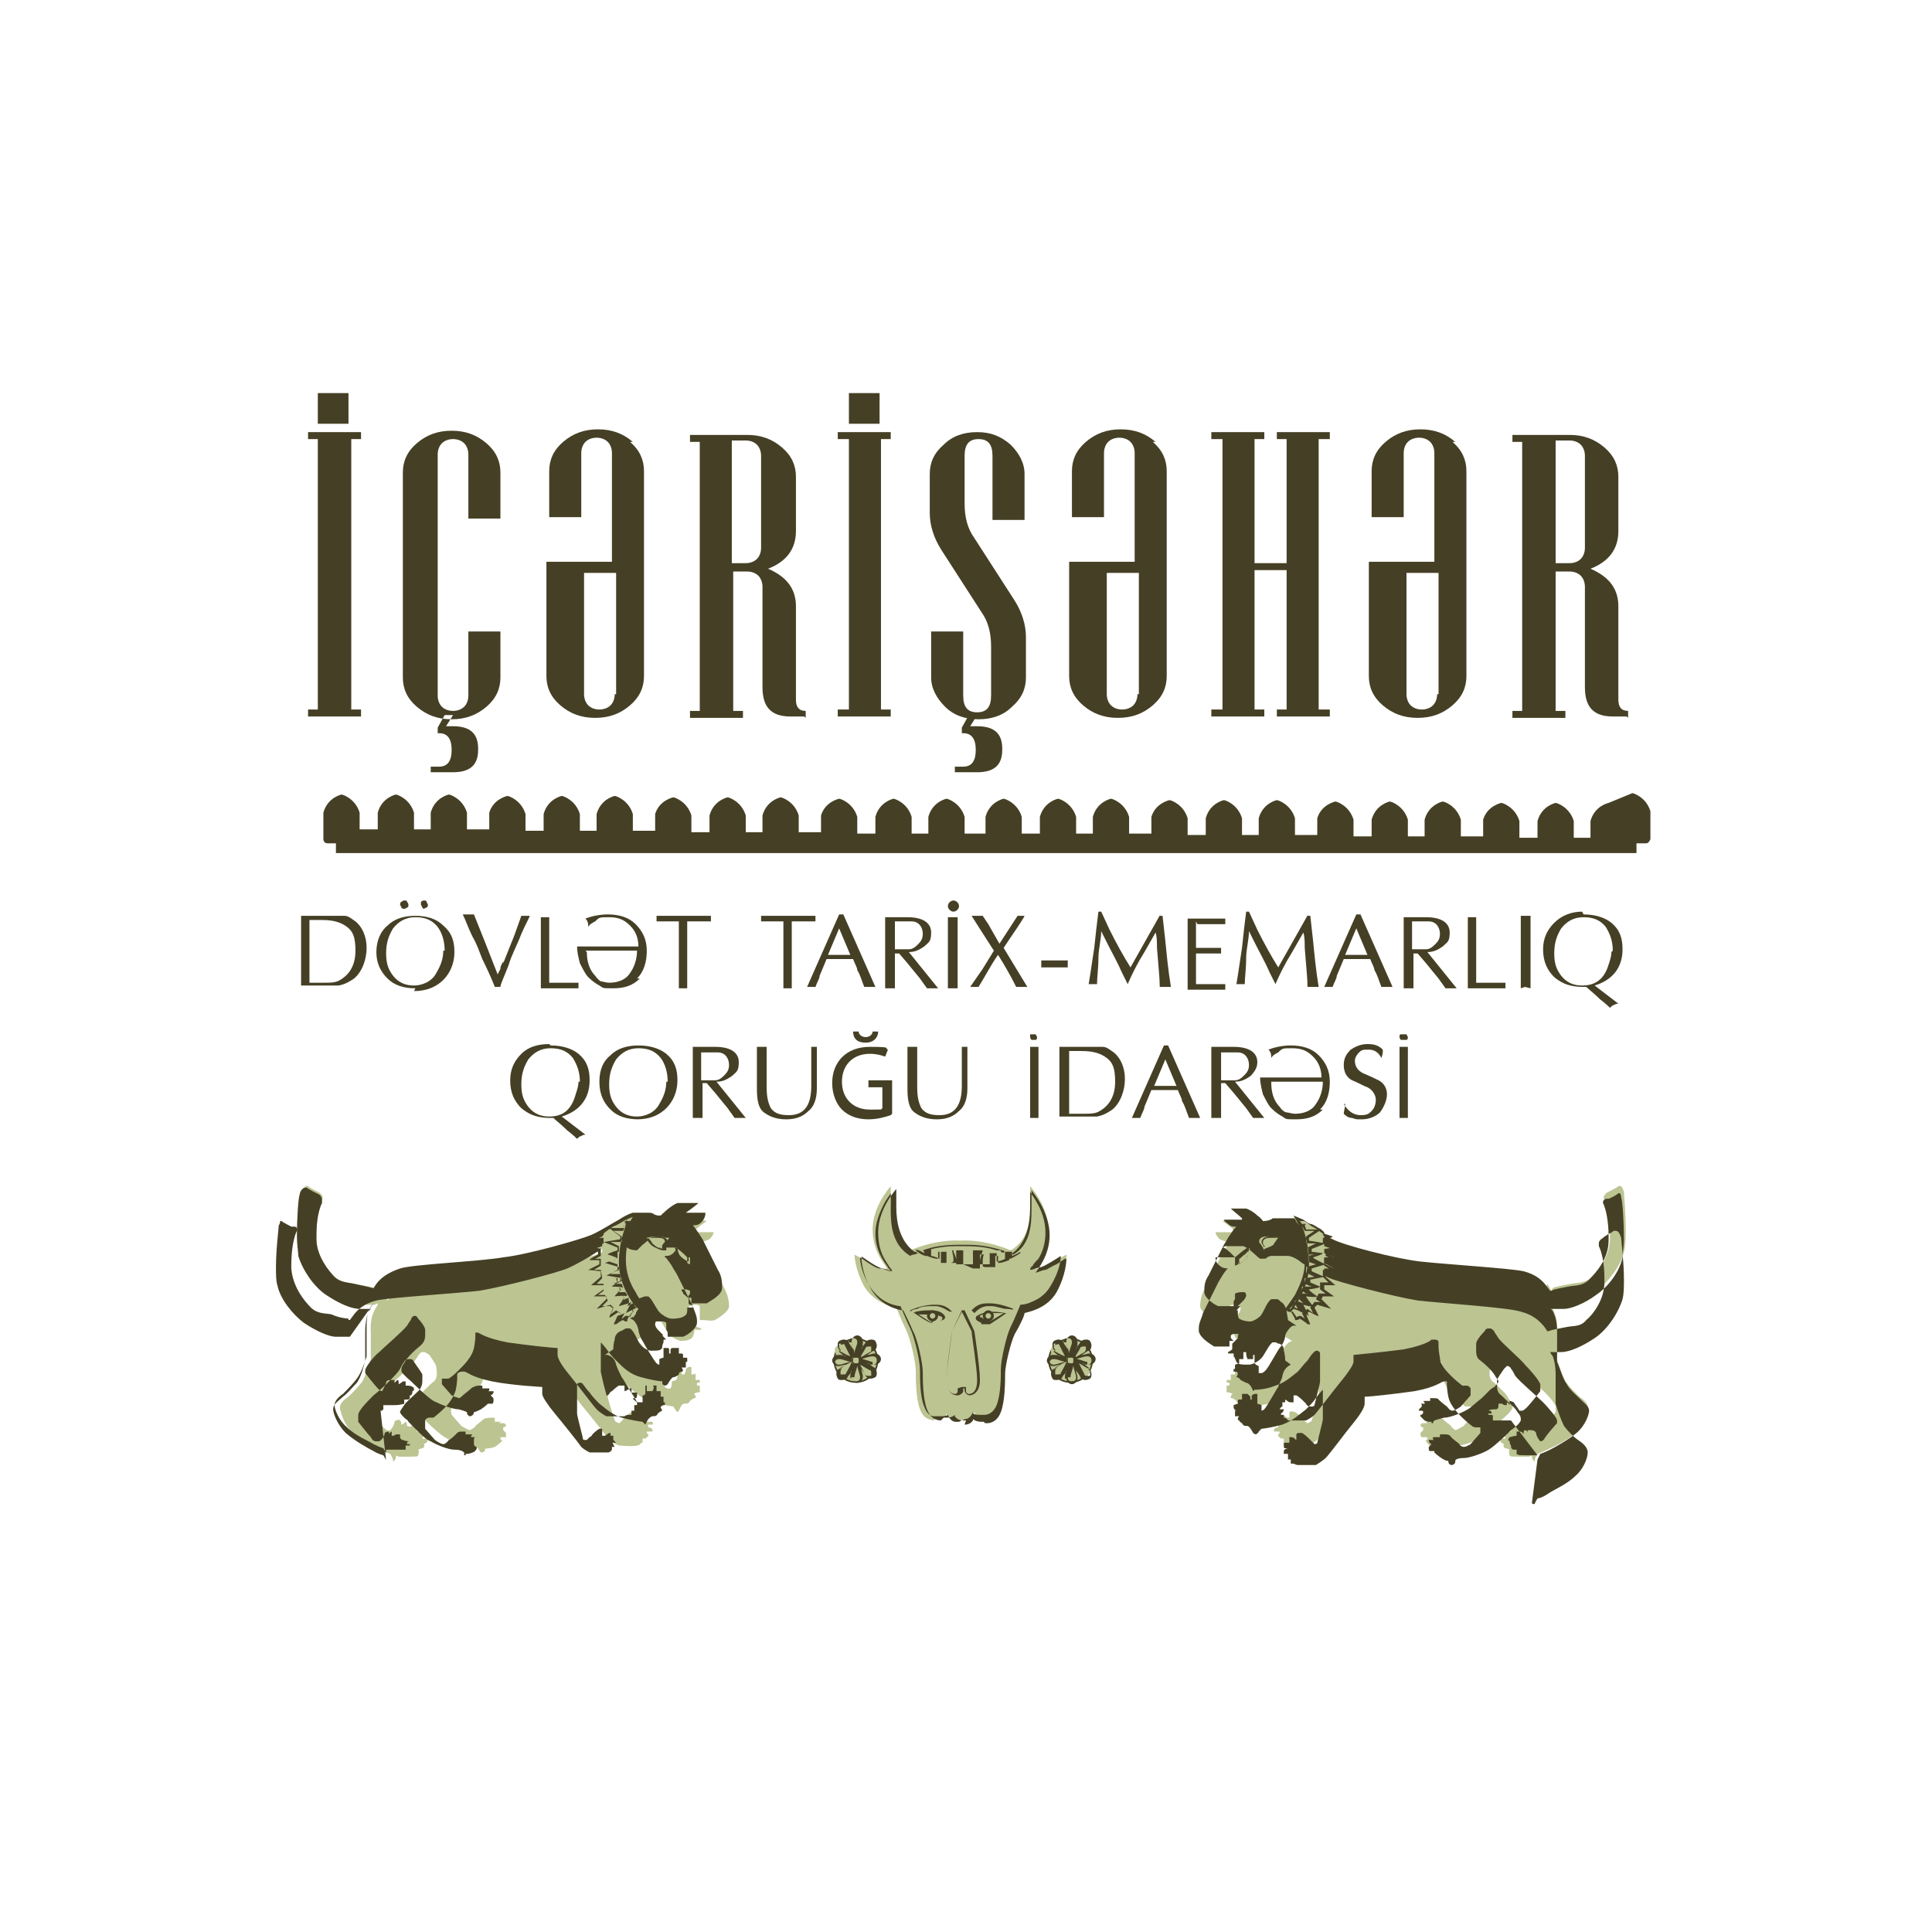 <?xml version="1.0" encoding="UTF-8"?>
<svg id="Layer_1" xmlns="http://www.w3.org/2000/svg" version="1.1" viewBox="0 0 138.6 138.6">
  <!-- Generator: Adobe Illustrator 29.0.1, SVG Export Plug-In . SVG Version: 2.1.0 Build 192)  -->
  <defs>
    <style>
      .st0 {
        fill: #bcc492;
      }

      .st0, .st1 {
        fill-rule: evenodd;
      }

      .st2, .st1 {
        fill: #454025;
      }
    </style>
  </defs>
  <path class="st1" d="M22.2,66v4.5c.1,0,.3,0,.6,0h.4c.5,0,.9,0,1.2-.2.7-.4,1.1-1.1,1.1-2.1s-.2-1.4-.6-1.7c-.4-.3-.9-.5-1.8-.5s-.3,0-.5,0h-.4ZM21.6,70.8v-5.1h2.2c.4,0,.7,0,.9,0,.3,0,.5.2.8.4.5.4.8,1.1.8,1.9s-.3,1.7-.9,2.2c-.3.2-.6.4-1.1.5-.3,0-.7,0-1.2,0h-1.5Z"/>
  <path class="st1" d="M30.5,65.2c0,0-.2,0-.2-.1,0,0-.1-.2-.1-.2s0-.2,0-.2c0,0,.1-.1.2-.1s.2,0,.2.1c0,0,.1.2.1.2s0,.2-.1.2c0,0-.2.1-.2.1M29,65.2c0,0-.2,0-.2-.1,0,0-.1-.2-.1-.2s0-.2.1-.2c0,0,.1-.1.2-.1s.2,0,.2.1c0,0,.1.1.1.2s0,.2-.1.2c0,0-.1.1-.2.1ZM31.9,68.2c0-.7-.2-1.3-.5-1.7-.4-.5-.9-.7-1.6-.7s-1.2.3-1.6.8c-.3.5-.5,1-.5,1.8s.2,1.2.5,1.6c.4.5.9.7,1.5.7s1.3-.3,1.6-.9c.3-.5.5-1,.5-1.6ZM29.8,70.9c-.8,0-1.5-.2-2-.7-.5-.5-.8-1.1-.8-1.9s.3-1.5.8-1.9c.5-.5,1.2-.7,2-.7s1.5.2,2,.7c.6.5.8,1.1.8,1.9s-.3,1.5-.8,2c-.5.5-1.2.8-2.1.8Z"/>
  <path class="st1" d="M36.1,69.1l.8-2,.5-1.4h.3s.3,0,.3,0c0,.1-.3.6-.6,1.3-.3.8-.7,1.5-.9,2.2-.3.8-.6,1.4-.6,1.6h-.2s-.2,0-.2,0c-.2-.5-.5-1.2-.9-2-.2-.5-.4-1.1-.7-1.6-.3-.6-.5-1.2-.7-1.6h.4s.4,0,.4,0l.8,2,.9,2.3h0c0,0,.1-.2.2-.4h0c0-.3.2-.4.2-.6"/>
  <path class="st1" d="M39.4,65.7v4.8c.2,0,.4,0,.8,0h.6c0,0,.2,0,.7,0v.2s0,.2,0,.2h-2.7v-5.1h.3s.3,0,.3,0Z"/>
  <path class="st1" d="M42.1,68.3c0,.7.2,1.3.6,1.7.2.3.4.4.4.4.1,0,.4.1.6.1.6,0,1.2-.2,1.5-.7.3-.4.5-1,.5-1.6h-3.7ZM45.9,70.2c-.5.5-1.1.7-1.9.7s-.7,0-1-.2c-.2-.1-.5-.3-.8-.6-.2-.2-.4-.6-.6-1-.1-.4-.2-.8-.2-1.2h4.4c0-.6-.2-1.1-.6-1.5-.4-.4-.8-.6-1.5-.6s-.7,0-1,.3c-.2.1-.4.2-.5.4h0c0-.2,0-.4-.2-.6.5-.2,1.1-.3,1.6-.3.8,0,1.5.2,2,.7.5.5.8,1.1.8,1.9s-.2,1.5-.7,2Z"/>
  <path class="st1" d="M49.3,66.1v4.8h-.3s-.3,0-.3,0v-4.8c-.5,0-1.1,0-1.6,0v-.2s0-.2,0-.2h3.9v.2s0,.2,0,.2c-.6,0-1.1,0-1.6,0"/>
  <path class="st1" d="M56.8,66.1v4.8h-.3s-.3,0-.3,0v-4.8c-.5,0-1.1,0-1.6,0v-.2s0-.2,0-.2h3.9v.2s0,.2,0,.2c-.6,0-1.1,0-1.6,0"/>
  <path class="st1" d="M61,68.5l-.8-1.9-.8,1.9h1.7ZM60.5,65.6l2.3,5.2h-.4s-.4,0-.4,0c-.2-.5-.3-.9-.5-1.2,0-.2-.2-.5-.3-.8h-1.9l-.5,1.2c0,.2-.2.5-.3.8h-.3s-.3,0-.3,0l2.3-5.2h.2Z"/>
  <path class="st1" d="M64.2,66v2.1h.4c.2,0,.4,0,.6,0,.3,0,.5-.2.7-.4.2-.2.3-.4.3-.7,0-.5-.3-.9-.8-.9,0,0-.2,0-.4,0s-.2,0-.4,0c-.2,0-.3,0-.4,0M63.5,70.9v-5.1h1.6c1.1,0,1.7.4,1.7,1.1s-.2.7-.5,1c-.3.2-.6.4-1.1.4l2.1,2.6h-.4s-.4,0-.4,0l-.5-.7-.9-1.1-.6-.7h-.3v2.5h-.3s-.3,0-.3,0Z"/>
  <path class="st1" d="M68.7,65.8v5.1h-.7v-5.1h.7ZM68.4,65.4c-.2,0-.4-.2-.4-.4,0-.2.2-.4.4-.4s.4.2.4.4-.2.4-.4.4h0Z"/>
  <path class="st1" d="M70.5,69.5l.8-1.3-.9-1.4-.7-1.1h.4s.4,0,.4,0l.4.6.8,1.4,1.3-2h.3s.3,0,.3,0h-.1c0,.1-1.1,1.7-1.1,1.7l-.4.6,1.7,2.8h-.4s-.4,0-.4,0c-.4-.8-.8-1.5-1.3-2.3-.5.7-.9,1.5-1.4,2.3h-.3s-.3,0-.3,0l.9-1.3Z"/>
  <rect class="st2" x="74.7" y="68.9" width="1.9" height=".5"/>
  <path class="st1" d="M83.2,65.7h.2s.2,1.8.2,1.8c.1,1,.2,2.1.4,3.3h-.4s-.4,0-.4,0c0-.6-.1-1.5-.2-2.8,0-.4,0-.8-.1-1.1l-.8,1.4c-.5.8-.9,1.6-1.2,2.3h0l-.4-.8c-.3-.7-.7-1.4-1-2l-.5-1c0,.6-.2,1.3-.2,1.9,0,.8-.1,1.4-.1,1.9h-.3s-.3,0-.3,0c.2-1.2.3-2,.4-2.6.1-1,.2-1.8.3-2.6h.2l.6,1.3c.5,1,1,1.9,1.5,2.7l2.2-3.9Z"/>
  <path class="st1" d="M85.8,66.1v1.9h1.2c0,0,.2,0,.3,0,.1,0,.3,0,.3,0v.2s0,.2,0,.2c0,0-.2,0-.3,0-.1,0-.3,0-.3,0h-1.2v2.2c.2,0,.4,0,.8,0h.6c.2,0,.4,0,.7,0v.2s0,.2,0,.2h-2.7v-5.1h2.7v.2s0,.2,0,.2c-.3,0-.5,0-.7,0h-1.3Z"/>
  <path class="st1" d="M93.8,65.7h.2s.2,1.8.2,1.8c.1,1,.2,2.1.4,3.3h-.4s-.4,0-.4,0c0-.6-.1-1.5-.2-2.8,0-.4,0-.8-.1-1.1l-.8,1.4c-.5.8-.9,1.6-1.2,2.3h0l-.4-.8c-.3-.7-.7-1.4-1-2l-.5-1c0,.6-.2,1.3-.2,1.9,0,.8-.1,1.4-.1,1.9h-.3s-.3,0-.3,0c.2-1.2.3-2,.4-2.6.1-1,.2-1.8.3-2.6h.2l.6,1.3c.5,1,1,1.9,1.5,2.7l2.2-3.9Z"/>
  <path class="st1" d="M98.1,68.5l-.8-1.9-.8,1.9h1.7ZM97.6,65.6l2.3,5.2h-.4s-.4,0-.4,0c-.2-.5-.3-.9-.5-1.2,0-.2-.2-.5-.3-.8h-1.9l-.5,1.2c0,.2-.2.5-.3.8h-.3s-.3,0-.3,0l2.3-5.2h.2Z"/>
  <path class="st1" d="M101.3,66v2.1h.4c.3,0,.4,0,.6,0,.3,0,.5-.2.7-.4.2-.2.3-.4.3-.7,0-.5-.3-.9-.8-.9,0,0-.2,0-.4,0s-.2,0-.4,0c-.2,0-.3,0-.4,0M100.7,70.9v-5.1h1.6c1.1,0,1.7.4,1.7,1.1s-.2.7-.5,1c-.3.2-.6.4-1.1.4l2.1,2.6h-.4s-.4,0-.4,0l-.5-.7-.9-1.1-.6-.7h-.3v2.5h-.3s-.3,0-.3,0Z"/>
  <path class="st1" d="M105.9,65.7v4.8c.2,0,.4,0,.8,0h.6c0,0,.2,0,.7,0v.2s0,.2,0,.2h-2.7v-5.1h.3s.3,0,.3,0Z"/>
  <polygon class="st1" points="109.1 70.9 109.1 65.7 109.4 65.7 109.8 65.7 109.8 70.9 109.4 70.8 109.1 70.9"/>
  <path class="st1" d="M115.7,68.2c0-.7-.2-1.2-.5-1.7-.4-.5-.9-.7-1.6-.7s-1.2.3-1.6.8c-.3.5-.5,1-.5,1.8s.2,1.2.5,1.6c.4.5.9.7,1.5.7,1,0,1.6-.5,1.9-1.5.1-.3.2-.6.2-.9M113.6,65.6c.8,0,1.5.2,2,.6.6.5.8,1.1.8,1.9,0,1.3-.7,2.2-2,2.6l1.7,1.3c-.2,0-.3.1-.3.1-.1,0-.2.1-.3.2,0,0-.3-.3-.7-.6-.4-.4-.8-.7-1-.9h-.2c-.9,0-1.5-.2-2.1-.7-.5-.5-.8-1.1-.8-2,0-.8.3-1.4.8-1.9.5-.5,1.2-.8,2-.8Z"/>
  <path class="st1" d="M41.6,77.6c0-.7-.2-1.2-.5-1.7-.4-.5-.9-.7-1.6-.7s-1.2.3-1.6.8c-.3.5-.5,1-.5,1.8s.2,1.2.5,1.6c.4.5.9.7,1.5.7,1,0,1.6-.5,1.9-1.6.1-.3.2-.6.2-.9M39.5,75c.8,0,1.5.2,2,.6.6.5.8,1.1.8,1.9,0,1.3-.7,2.2-2,2.6l1.7,1.3c-.2,0-.3.1-.3.1-.1,0-.2.1-.3.2,0,0-.3-.3-.7-.6-.4-.4-.8-.7-1-.9h-.2c-.9,0-1.5-.2-2.1-.7-.5-.5-.8-1.1-.8-2,0-.8.3-1.4.8-1.9.5-.5,1.2-.7,2-.7Z"/>
  <path class="st1" d="M47.9,77.6c0-.7-.2-1.3-.5-1.7-.4-.5-.9-.7-1.6-.7s-1.2.3-1.6.8c-.3.5-.5,1-.5,1.8s.2,1.2.5,1.6c.4.5.9.7,1.5.7s1.3-.3,1.6-.9c.3-.5.5-1,.5-1.6M45.8,80.3c-.8,0-1.5-.2-2-.7-.5-.5-.8-1.1-.8-2s.3-1.5.8-1.9c.5-.5,1.2-.7,2-.7s1.5.2,2,.6c.6.5.8,1.1.8,1.9,0,.8-.3,1.5-.8,2-.5.5-1.2.8-2.1.8Z"/>
  <path class="st1" d="M50.3,75.4v2.1h.4c.2,0,.4,0,.6,0,.3,0,.5-.2.7-.4.2-.2.3-.4.3-.7,0-.5-.3-.9-.8-.9,0,0-.2,0-.4,0s-.2,0-.4,0c-.2,0-.3,0-.4,0M49.7,80.2v-5.1h1.6c1.1,0,1.7.4,1.7,1.1s-.2.7-.5,1c-.3.2-.6.4-1.1.4l2.1,2.6h-.4s-.4,0-.4,0l-.5-.7-.9-1.1-.6-.7h-.3v2.5h-.3s-.3,0-.3,0Z"/>
  <path class="st1" d="M55,75.1v2.9c0,.7.1,1.1.3,1.5.3.4.7.5,1.3.5,1.1,0,1.6-.7,1.6-2.1v-2.8h.2s.2,0,.2,0v3c0,.7-.2,1.3-.6,1.6-.4.4-.9.6-1.6.6s-1.2-.2-1.6-.5c-.4-.3-.5-.9-.5-1.7v-3h.3s.3,0,.3,0Z"/>
  <path class="st1" d="M61.6,74c0,.2.2.4.5.4s.5-.2.5-.4h.4c0,.4-.3.8-.9.8s-.9-.3-.9-.8h.4ZM63.9,80c-.3.1-.9.3-1.6.3s-1.4-.2-1.9-.7c-.4-.4-.7-1.1-.7-1.9,0-1.5,1-2.6,2.7-2.6s1,.1,1.3.2l-.2.5c-.3-.1-.6-.2-1.1-.2-1.2,0-2,.8-2,2s.8,2,2,2,.7,0,.9-.1v-1.5h-1v-.5h1.7v2.4Z"/>
  <path class="st1" d="M65.8,75.1v2.9c0,.7.1,1.1.3,1.5.3.4.7.5,1.3.5,1.1,0,1.6-.7,1.6-2.1v-2.8h.2s.2,0,.2,0v3c0,.7-.2,1.3-.6,1.6-.4.4-.9.6-1.6.6s-1.2-.2-1.6-.5c-.4-.3-.5-.9-.5-1.7v-3h.3s.3,0,.3,0Z"/>
  <path class="st1" d="M73.9,80.2v-5.1h.3s.3,0,.3,0v5.1h-.3s-.3,0-.3,0ZM74.2,74.6c0,0-.2,0-.2,0,0,0-.1-.1-.1-.2,0,0,0-.2,0-.2,0,0,.1,0,.2,0s.2,0,.2,0c0,0,.1.2.1.2s0,.2-.1.2c0,0-.2,0-.2,0Z"/>
  <path class="st1" d="M76.7,75.4v4.5c.2,0,.4,0,.6,0h.4c.5,0,.9,0,1.2-.2.7-.4,1.1-1.1,1.1-2.1s-.2-1.4-.6-1.7c-.4-.3-.9-.5-1.8-.5s-.3,0-.5,0h-.4ZM76,80.2v-5.1h2.2c.4,0,.7,0,.9,0,.3,0,.5.2.8.4.5.4.8,1.1.8,1.9s-.3,1.7-.9,2.2c-.3.2-.6.4-1.1.5-.3,0-.7,0-1.2,0h-1.5Z"/>
  <path class="st1" d="M84.4,77.9l-.8-1.9-.8,1.9h1.7ZM83.8,75l2.3,5.2h-.4s-.4,0-.4,0c-.2-.5-.3-.9-.5-1.2,0-.2-.2-.5-.3-.8h-1.9l-.5,1.2c0,.2-.2.5-.3.8h-.3s-.3,0-.3,0l2.3-5.2h.2Z"/>
  <path class="st1" d="M87.6,75.4v2.1h.4c.2,0,.4,0,.6,0,.3,0,.5-.2.7-.4.2-.2.3-.4.3-.7,0-.5-.3-.9-.8-.9,0,0-.2,0-.4,0s-.2,0-.4,0c-.2,0-.3,0-.4,0M86.9,80.2v-5.1h1.6c1.1,0,1.7.4,1.7,1.1,0,.4-.2.7-.5,1-.3.2-.6.4-1.1.4l2.1,2.6h-.4s-.4,0-.4,0l-.5-.7-.9-1.1-.6-.7h-.3v2.5h-.3s-.3,0-.3,0Z"/>
  <path class="st1" d="M91.2,77.7c0,.7.2,1.3.6,1.7.2.3.4.4.5.4.1,0,.4.1.6.1.6,0,1.2-.2,1.5-.7.3-.4.5-1,.5-1.6h-3.7ZM94.9,79.6c-.5.5-1.1.7-1.9.7s-.7,0-1-.2c-.2-.1-.5-.3-.8-.6-.2-.2-.4-.6-.6-1-.1-.4-.2-.8-.2-1.2h4.4c0-.6-.2-1.1-.6-1.5-.4-.4-.8-.6-1.5-.6s-.7,0-1,.3c-.2.1-.4.2-.5.4h0c0-.2,0-.4-.2-.6.5-.2,1.1-.3,1.6-.3.8,0,1.5.2,2,.7.5.5.8,1.1.8,1.9s-.2,1.5-.7,2Z"/>
  <path class="st1" d="M96.4,79.2h0c.3.5.7.8,1.2.8s.6-.1.8-.3c.2-.2.3-.5.3-.8s-.2-.7-.6-.9c-.3-.1-.6-.3-1.1-.5-.4-.2-.6-.6-.6-1.1,0-.5.2-.8.5-1.1.3-.2.7-.4,1.2-.4s.8.1,1.1.4c0,0,0,.2,0,.2,0,0,0,.1-.1.4h0c-.2-.4-.5-.6-.9-.6s-.5,0-.7.2c-.2.2-.3.4-.3.6,0,.4.2.7.6.9,0,0,.5.2,1.1.5.4.2.6.6.6,1s-.2.9-.5,1.3c-.3.3-.8.5-1.3.5s-.4,0-.7-.1c-.3,0-.5-.2-.6-.3,0-.2.1-.4.1-.7"/>
  <path class="st1" d="M100.4,80.2v-5.1h.3s.3,0,.3,0v5.1h-.3s-.3,0-.3,0ZM100.7,74.6c0,0-.2,0-.2,0,0,0-.1-.1-.1-.2s0-.2.1-.2c0,0,.1,0,.2,0s.2,0,.2,0c0,0,.1.2.1.2s0,.2-.1.2c0,0-.2,0-.2,0Z"/>
  <path class="st1" d="M44.1,49.8c0,.3-.1.6-.3.8-.2.2-.5.3-.8.3s-.6-.1-.8-.3c-.2-.2-.3-.5-.3-.8v-8.7h2.3v8.7ZM45.4,31.7c-.7-.6-1.5-.9-2.5-.9s-1.8.3-2.5.9c-.7.6-1,1.3-1,2.1v3.3h2.3v-4.6c0-.3.1-.6.3-.8.2-.2.5-.3.8-.3s.6.1.8.3c.2.2.3.5.3.8v7.8h-4.7v8.2c0,.8.3,1.5,1,2.1.7.6,1.5.9,2.5.9,1,0,1.8-.3,2.5-.9.7-.6,1-1.3,1-2.1v-14.7c0-.8-.3-1.5-1-2.1Z"/>
  <polygon class="st1" points="25.9 51.4 22.1 51.4 22.1 50.9 22.8 50.9 22.8 31.5 22.1 31.5 22.1 31 25.9 31 25.9 31.5 25.2 31.5 25.2 50.9 25.9 50.9 25.9 51.4"/>
  <path class="st1" d="M34.3,53.8c0,1.1-.6,1.6-1.8,1.6h-1.6v-.4h.6c.6,0,.9-.4.9-1.2s-.3-1.2-.9-1.2h-.1v-.4l.5-.9h.6l-.5.8h.5c1.2,0,1.8.5,1.8,1.6M35.9,48.6c0,.8-.3,1.5-1,2.1-.7.6-1.5.9-2.5.9-1,0-1.8-.3-2.5-.9-.7-.6-1-1.3-1-2.1v-14.7c0-.8.3-1.5,1-2.1.7-.6,1.5-.9,2.5-.9s1.8.3,2.5.9c.7.6,1,1.3,1,2.1v3.3h-2.3v-4.6c0-.3-.1-.6-.3-.8-.2-.2-.5-.3-.8-.3s-.6.1-.8.3c-.2.2-.3.5-.3.8v17.3c0,.3.1.6.3.8.2.2.5.3.8.3s.6-.1.8-.3c.2-.2.3-.5.3-.8v-4.6h2.3v3.3Z"/>
  <path class="st1" d="M71.9,53.8c0,1.1-.6,1.6-1.8,1.6h-1.6v-.4h.6c.6,0,.9-.4.9-1.2s-.3-1.2-.9-1.2h-.1v-.4l.5-.9h.6l-.5.8h.5c1.2,0,1.8.5,1.8,1.6"/>
  <path class="st1" d="M54.6,39.2v-6.5c0-.3-.1-.6-.3-.8-.2-.2-.5-.3-.8-.3h-1v8.8h1c.3,0,.6-.1.8-.3.2-.2.3-.5.3-.8M57.7,51.4h-1c-1.4,0-2-.7-2-2.1v-7.2c0-.3-.1-.6-.3-.8-.2-.2-.5-.3-.8-.3h-1v10h.7v.5h-3.8v-.5h.7v-19.3h-.7v-.5h4.1c1,0,1.8.3,2.5.9.7.6,1,1.3,1,2.1v3.9c0,1.3-.7,2.2-2,2.7,1.4.6,2,1.5,2,2.7v6.7c0,.5.2.8.7.8h0v.5Z"/>
  <polygon class="st1" points="63.9 51.4 60.1 51.4 60.1 50.9 60.9 50.9 60.9 31.5 60.1 31.5 60.1 31 63.9 31 63.9 31.5 63.2 31.5 63.2 50.9 63.9 50.9 63.9 51.4"/>
  <path class="st1" d="M73.6,48.6c0,.8-.3,1.5-1,2.1-.6.6-1.4.9-2.4.9-1,0-1.8-.3-2.4-.9-.6-.6-1-1.3-1-2.1v-3.3h2.3v4.6c0,.8.3,1.2,1,1.2s1-.4,1-1.2v-3.5c0-1-.2-1.8-.7-2.5l-2.9-4.5c-.5-.8-.8-1.7-.8-2.6v-2.8c0-.8.3-1.5,1-2.1.6-.6,1.4-.9,2.4-.9s1.7.3,2.4.9c.6.6,1,1.3,1,2.1v3.3h-2.3v-4.6c0-.8-.3-1.2-1-1.2s-1,.4-1,1.2v3.4c0,1,.2,1.8.7,2.5l2.9,4.5c.5.8.8,1.7.8,2.6v2.9Z"/>
  <polygon class="st1" points="95.4 51.4 91.6 51.4 91.6 50.9 92.3 50.9 92.3 40.9 90 40.9 90 50.9 90.7 50.9 90.7 51.4 86.9 51.4 86.9 50.9 87.7 50.9 87.7 31.5 86.9 31.5 86.9 31 90.7 31 90.7 31.5 90 31.5 90 40.4 92.3 40.4 92.3 31.5 91.6 31.5 91.6 31 95.4 31 95.4 31.5 94.6 31.5 94.6 50.9 95.4 50.9 95.4 51.4"/>
  <path class="st1" d="M113.7,39.2v-6.5c0-.3-.1-.6-.3-.8-.2-.2-.5-.3-.8-.3h-1v8.8h1c.3,0,.6-.1.8-.3.2-.2.3-.5.3-.8M116.7,51.4h-1c-1.4,0-2-.7-2-2.1v-7.2c0-.3-.1-.6-.3-.8-.2-.2-.5-.3-.8-.3h-1v10h.7v.5h-3.8v-.5h.7v-19.3h-.7v-.5h4.1c1,0,1.8.3,2.5.9.7.6,1,1.3,1,2.1v3.9c0,1.3-.7,2.2-2,2.7,1.4.6,2,1.5,2,2.7v6.7c0,.5.2.8.7.8h0v.5Z"/>
  <path class="st1" d="M81.6,49.8c0,.3-.1.6-.3.8-.2.2-.5.3-.8.3s-.6-.1-.8-.3c-.2-.2-.3-.5-.3-.8v-8.7h2.3v8.7ZM82.9,31.7c-.7-.6-1.5-.9-2.5-.9s-1.8.3-2.5.9c-.7.6-1,1.3-1,2.1v3.3h2.3v-4.6c0-.3.1-.6.3-.8.2-.2.5-.3.8-.3s.6.1.8.3c.2.2.3.5.3.8v7.8h-4.7v8.2c0,.8.3,1.5,1,2.1.7.6,1.5.9,2.5.9,1,0,1.8-.3,2.5-.9.7-.6,1-1.3,1-2.1v-14.7c0-.8-.3-1.5-1-2.1Z"/>
  <path class="st1" d="M103.1,49.8c0,.3-.1.6-.3.8-.2.2-.5.3-.8.3s-.6-.1-.8-.3c-.2-.2-.3-.5-.3-.8v-8.7h2.3v8.7ZM104.4,31.7c-.7-.6-1.5-.9-2.5-.9s-1.8.3-2.5.9c-.7.6-1,1.3-1,2.1v3.3h2.3v-4.6c0-.3.1-.6.3-.8.2-.2.5-.3.8-.3s.6.1.8.3c.2.2.3.5.3.8v7.8h-4.7v8.2c0,.8.3,1.5,1,2.1.7.6,1.5.9,2.5.9,1,0,1.8-.3,2.5-.9.7-.6,1-1.3,1-2.1v-14.7c0-.8-.3-1.5-1-2.1Z"/>
  <rect class="st2" x="22.8" y="28.2" width="2.2" height="2.2"/>
  <rect class="st2" x="60.9" y="28.2" width="2.2" height="2.2"/>
  <path class="st0" d="M27.2,92.1l-.3.5s0,0-.1-.2c-.2-.1-.8-.2-1.3-.3-.4-.1-1,0-1.5-.5-.5-.5-1.3-1.5-1.3-2.8,0-1.2.1-2.2.4-2.7.2-.4-.3-.6-.3-.6,0,0-.6-.3-.7-.4-.2-.1-.3.1-.4.4,0,.3-.3,3.3,0,4.3.2,1,1.1,2.1,2,2.8.9.6,1.8,1,2.4,1s.8,0,.8,0c0,0,.2-.2.2,0,0,.1-.6.6-.5,2,0,1.4,0,1.4,0,1.9-.1.4-.4,1.2-.6,1.6-.3.4-.7.8-1,1.1-.3.2-.7.5-.6.9s.3,1.1.9,1.7c.6.6,1.6,1,2,1.2.4.2.7.3.7.3,0,0,.2.3.2.5,0,.1.1,0,.2-.2,0-.2,0-.2.2-.1,0,0,.4,0,.8,0s.6,0,.6-.1c0,0,.1-.3,0-.4,0,0,.2-.1.3-.1s.2-.2.1-.3c0,0,.2-.1.2-.1,0,0,.2-.3,0-.3-.2,0-.3,0-.3,0,0,0,0-.2.2-.2.2,0,.2-.1,0-.2-.1,0-.3-.1-.5-.1-.2,0-.1-.2,0-.3,0,0,0-.2,0-.2,0,0-.4,0-.5.1,0,.1-.3,0-.3,0s0-.3-.1-.3c0,0-.2.2-.3.2,0,0,0-.2-.1-.3,0-.1-.4,0-.4.1,0,.2-.2.5-.3.6-.1.1-.3,0-.5-.2-.2-.2-.9-1.1-.9-1.1,0,0,0-.2,0-.4,0-.2.7-1,1.1-1.3.4-.3,1.7-1.5,2-1.9.3-.4.4-.7.6-.7.2,0,.2,0,.5.2.2.3.5.7.5.9,0,.2.2.8-.3,1.1-.4.4-.9.8-1,1.1-.2.3-.4.4-.3.7.1.3.6.7.6.7,0,0,1.1,1.1,1.6,1.4.5.3,1.3.6,1.7.6.4,0,.6.1.7.2,0,0,.1.2.2.3,0,0,.3,0,.3-.2,0-.2,0,0,.2-.1.1,0,.2,0,.5-.1.3-.2.5-.4.5-.4h0c0,0,0,0,0-.1-.1,0-.2-.2,0-.2,0,0,.2,0,.3,0,0,0,0-.3,0-.3l-.2-.2s0-.2,0-.2c.1,0,.2-.1.2-.1,0,0,0-.2-.2-.2-.2,0-.3,0-.3,0,0,0,.1-.1.2-.1,0,0,.1,0,0,0-.2,0-.4,0-.5,0,0,0,0-.2,0-.2,0,0,0-.1-.1-.1-.1,0-.5,0-.7.1-.2.2-.5.4-.6.5,0,.1-.2.2-.4.3-.1,0-.6-.3-.6-.3l-.7-.8s-.1-.3,0-.5c0-.1.3-.1.3-.1,0,0,.2,0,.4,0,.1-.1,1.4-1.1,1.6-2.1.2-1,0-1,.1-1.1,0,0,.2-.1.4,0,.2,0,.5.4,2.1.7,1.5.3,3.6.4,3.6.4,0,0,0,.3,0,.6,0,.2.4.9.9,1.5.5.6,1.7,2.1,1.9,2.4.2.2.7.4.7.4,0,0,1.1.1,1.3,0,.2,0,.3-.2.3-.2,0,0,0,0,.1,0,0,0,0-.3,0-.3,0,0,.2,0,.2,0,0,0,.3-.2.2-.3-.1,0-.1-.2-.1-.2,0,0,0,0,.2,0,.1,0,.3,0,.2-.1,0-.2-.3-.2-.3-.2v-.2s.2,0,.3,0,0-.2,0-.2c0,0-.4,0-.4,0,0,0,0-.3,0-.3,0,0,.2-.2-.1-.2-.3,0-.3.1-.4.2-.2,0-.2,0-.2,0,0,0,0-.4,0-.4,0,0-.1-.1-.4,0-.2.1-.5.4-.5.4,0,0-.3.4-.4.4,0,0-.3-.1-.3-.2,0,0-.5-1.5-.5-1.7s0-1.3,0-1.6c0-.3.1-.6.3-.5.2.1.9,1.1,1.3,1.5.4.3.9.8,1.6,1,.7.2,1.5.3,1.5.3,0,0,.2.3.2.3,0,0,.1.2.2,0,.1-.2.2-.5.4-.5.2,0,.3,0,.4-.2.1-.1.3-.2.3-.2,0,0,.2,0,.1-.1,0-.1-.1-.2-.1-.2,0,0-.1,0,.2-.1.3,0,.2-.1.2-.2,0,0,0-.3,0-.3,0,0-.2,0-.2,0v-.2s.2,0,.2,0c0,0,0-.2,0-.2h-.3c0,0,0-.3,0-.4s-.1,0-.1,0h-.2s0-.1,0-.2c0-.1,0-.2,0-.3-.1-.1-.4,0-.4.2,0,.1-.1.3-.1.3h-.2s0-.2,0-.3c0,0-.2-.1-.3,0,0,0,0,.3,0,.4,0,.2-.1.3-.1.3,0,0-.3.1-.3.1,0,0,0,.4-.1.5,0,0-.2.1-.4-.1-.2-.2-.9-1.5-1-1.6-.1-.2-.3-.6-.4-.9-.2-.7-.7-.8-.7-.8l.5-.3s0-.4.1-.7c0-.3.2-.5.4-.6.2-.1.3-.2.6,0,.3.2.5.7.7,1,.2.3.6.5.9.6,1,0,.9-.4,1-.6,0-.3.1-.2.1-.2h.4s0,0,0-.1c0,0-.3-.1-.3-.1l-.2-.2s.2,0,.2-.1,0-.1,0-.2c0,0-.4-.4-.4-.4,0,0-.2-.2-.2-.4,0-.2,0-.2.4-.3.1,0,.3,0,.4.1,0,0,0,.3,0,.3v.2c-.1,0,0,0,0,0,0,0,0,.1,0,.1,0,0,0,.4,0,.4,0,0,0,0,.2,0,.3,0,.6.1.9,0,.3-.2,1-.6,1-1,0-.4-.1-.8-.3-1.2-.2-.4-1.1-2.2-1.1-2.2,0,0-.5-.9-.6-1-.1-.1-.1-.2-.1-.2,0,0,.3,0,.7-.2.3-.3.3-.5.3-.5h-1.4c0,0,0,.2,0,0s.9-.8.9-.8c0,0-.7-.2-1.3,0-.6.2-1.2.9-1.2.9,0,0-.5,0-.7-.2-.1-.1-.2,0-.5,0-.2,0-1,0-1,0,0,0-.4,0-.9.5-.3.2-1.3.8-2,1.1-.7.3-4.5,1.3-6.3,1.6-1.8.2-6.6.5-7.4.8-.8.2-1.3.6-1.6,1"/>
  <path class="st1" d="M48.2,100.5h0,0ZM49.1,93.2h0,0ZM26.8,93.5s0,0,0,0c0,0,0,0,0,0h0c0,0-.2.2-.3.4-.1.2-.2.6-.2,1.2,0,0,0,.2,0,.3,0,.7,0,1,0,1.3,0,.3,0,.4,0,.6-.1.4-.4,1.2-.7,1.6-.3.4-.7.8-1,1.1-.3.2-.6.5-.6.8,0,0,0,0,0,0,0,.3.3,1.1.9,1.6.6.6,1.6,1,1.9,1.2.4.2.7.3.7.3h0s0,0,0,0c0,0,.2.3.2.4,0,0,0,0,0,0,0,0,0,0,0-.2,0,0,0-.1,0-.1,0,0,0,0,.1,0,0,0,0,0,0,0,0,0,.4,0,.7,0,.3,0,.5,0,.6,0,0,0,0,0,0,0,0,0,0,0,0,0h0c0,0,0-.2,0-.2,0,0,0,0,0,0,0,0,0,0,0,0h0c0-.1,0-.1.1-.1h0c0,0,.1,0,.2,0s0,0,0,0c0,0,0,0,0,0,0,0,0,0,0,0,0,0,0,0,0,0,0-.1,0-.1.1-.1,0,0,0,0,0,0,0,0,0,0,0,0,0,0,0,0,0,0h0c-.2,0-.3,0-.3,0h0s0,0,0,0h0s0,0,0,0c0,0,0,0,0-.1h0c0,0,0-.1.2-.1,0,0,0,0,0,0,0,0,0,0,0,0h0s0,0,0,0c0,0,0,0,0,0,0,0-.3,0-.5-.1h0c-.1,0-.2-.1-.2-.2,0,0,0-.2,0-.2,0,0,0,0,0,0s0,0,0,0c0,0,0,0-.1,0,0,0-.2,0-.2,0,0,0-.1.1-.2.1s0,0-.1,0c0,0,0,0,0-.1h0s0-.1,0-.2c0,0-.2.1-.2.2,0,0,0,0,0,0,0,0,0,0,0,0,0,0,0,0,0,0h0s0,0,0,0c0,0,0-.1,0-.2,0,0,0,0,0,0h0c0,0-.2,0-.3.1h0c0,.2-.2.5-.4.6,0,0-.1,0-.2,0h0c-.2,0-.3-.1-.4-.3h0c-.2-.2-.9-1.1-.9-1.1h0s0,0,0,0c0,0,0-.1,0-.3,0,0,0-.1,0-.2,0-.3.7-1,1.1-1.4h0c.4-.3,1.7-1.5,1.9-1.9.1-.2.2-.4.3-.5,0-.1.2-.2.3-.2,0,0,0,0,0,0,0,0,0,0,0,0,0,0,0,0,.1,0h0c.1,0,.2,0,.3.2.2.3.5.7.6.9,0,0,0,.2,0,.4,0,.2,0,.5-.3.8h0c-.4.4-.9.8-1,1-.2.3-.3.4-.3.5,0,0,0,0,0,0,0,.1.2.3.3.4.1.1.3.2.3.3h0s.3.3.6.6c.3.3.7.7,1,.8h0c.5.3,1.3.6,1.7.6.4,0,.6.1.7.2h0s0,0,0,.1h0s0,0,0,.1c0,0,0,0,0,0h0s0,0,.1,0c0,0,0,0,0,0h0s0,0,0,0h0s0,0,0,0c0,0,0,0,0-.1,0,0,0,0,0,0,0,0,0,0,.1,0h0s0,0,0,0h0s0,0,0,0h0s0,0,0,0c0,0,.2,0,.4-.1.1,0,.3-.2.3-.3,0,0,0,0,0-.1h0s0,0,0,0c-.1,0-.2-.1-.2-.2h0s0-.1,0-.1h0s0,0,0,0c0,0,.1,0,.2,0s0,0,0,0c0,0,0,0,0,0,0,0,0,0,0,0,0,0,0,0,0,0h-.2c0-.1,0-.2,0-.2,0,0,0,0,0,0,0,0,0-.2.1-.2,0,0,0,0,0,0,0,0,0,0,0,0h0c0,0,0,0,0,0h0s0,0,0,0h0s0,0,0,0h0c-.2,0-.3,0-.3,0h0s0-.1,0-.1c0,0,0,0,.1-.1,0,0,0,0-.1,0-.1,0-.3,0-.4,0,0,0,0-.2,0-.2s0,0,0,0h0s0,0,0,0c0,0,0,0,0,0,0,0,0,0,0,0,0,0,0,0,0,0,0,0-.1,0-.2,0-.2,0-.3,0-.4.1h0c-.2.2-.5.5-.6.5,0,0-.2.3-.4.3,0,0,0,0,0,0h0c-.2,0-.6-.3-.6-.3h0s-.7-.8-.7-.8h0s0-.2,0-.4,0-.1,0-.2h0c0-.1.2-.2.3-.2h0s0,0,.1,0c0,0,0,0,0,0,0,0,.1,0,.2,0,0,0,.4-.3.8-.7.4-.4.7-.9.8-1.3.1-.5.1-.8.1-.9h0c0,0,0-.1,0-.2h0s0,0,0,0c0-.1.2-.2.3-.2,0,0,.1,0,.2,0h0c.2,0,.5.4,2,.7,1.5.3,3.6.4,3.6.4h0s0,0,0,0c0,0,0,.1,0,.3s0,.2,0,.2c0,.2.4.8.9,1.4.5.6,1.7,2.1,1.9,2.4h0c.2.2.6.4.6.4,0,0,.6,0,1,0,.1,0,.2,0,.3,0h0c.2,0,.3-.2.3-.2h0s0,0,0,0h0s0,0,0,0c0,0,0,0,0-.2,0,0,0,0,0,0h0s0,0,0,0h0s.1,0,.2,0c0,0,0,0,0,0,0,0,0,0,0,0,0,0,0,0,0,0h0s0,0,0,0c0,0,0,0,0,0-.1-.1-.1-.3-.2-.3h0s0,0,0,0c0,0,0,0,.2,0s0,0,0,0h0s0,0,.1,0h0s0,0,0,0c0,0,0,0,0,0,0,0-.1-.1-.2-.2,0,0,0,0,0,0h0s0,0,0,0v-.3s0,0,0,0c0,0,.2,0,.2,0,0,0,0,0,0,0s0,0,0,0h0c0,0-.4,0-.4,0h0s0,0,0,0c0,0,0-.2,0-.2,0,0,0,0,0,0h0s0,0,0,0h0s0,0,0,0c0,0,0,0,0,0,0,0,0,0,0,0s0,0,0,0h0c-.2,0-.2.1-.4.2,0,0,0,0,0,0,0,0-.1,0-.2,0,0,0,0,0,0-.1,0,0,0,0,0,0h0s0-.3,0-.4h0s0,0,0,0h0s0,0-.1,0c0,0,0,0-.1,0-.2.1-.5.4-.5.4,0,0,0,.1-.2.2,0,0-.2.2-.2.2,0,0,0,0,0,0,0,0-.1,0-.2,0h0c0,0-.1,0-.1-.2,0,0-.1-.4-.2-.8h0c-.1-.4-.2-.8-.2-.9,0-.2,0-1.3,0-1.6,0-.1,0-.3,0-.4h0c0-.1,0-.2.2-.2,0,0,0,0,.1,0,.1,0,.3.4.6.7.2.3.5.6.7.8.4.3.9.8,1.6,1h0c.7.2,1.5.3,1.5.3h0s0,0,0,0c0,0,.1.1.2.2,0,0,0,0,0,0,0,0,0,0,0,0,0,0,0,0,0,0,0,0,0,0,0,0,0,0,0,0,0,0h0s0,0,0,0c.1-.2.2-.5.5-.6.2,0,.3,0,.4-.2.1-.1.3-.2.3-.2h0s0,0,0,0h0s0,0,0,0c0,0,0,0,0,0,0,0,0,0,0,0,0,0,0-.1-.1-.2,0,0,0,0,0,0,0-.1,0-.1.2-.2,0,0,.1,0,.1,0h0s0,0,0,0c0,0,0,0,0,0,0,0,0-.2,0-.2,0,0,0,0,0,0,0,0-.1,0-.1,0h0s0-.4,0-.4h0s0,0,0,0c0,0,0,0,.1,0,0,0,0,0,0,0h0s0,0,0,0c0,0,0,0,0,0h-.3c0,0,0-.1,0-.1,0,0,0-.2,0-.3,0,0,0,0,0,0,0,0,0,0,0,0h-.3s0,0,0,0c0,0,0,0,0,0,0,0,0,0,0-.1,0,0,0,0,0-.1,0,0,0-.1,0-.2,0,0,0,0,0,0,0,0-.1,0-.2,0,0,0-.1,0,0,.1,0,.2-.1.3-.1.3h0s-.4,0-.4,0h0c0,0,0-.2,0-.3,0,0,0-.1,0-.1,0,0,0,0-.1,0s0,0,0,0c0,0,0,.2,0,.4h0c0,0,0,.2,0,.2,0,0,0,0-.1.1,0,0,0,0,0,0,0,0,0,0,0,0,0,0,0,0,0,0,0,0,0,0-.1,0,0,0,0,.2,0,.4,0,0,0,0,0,.1,0,0,0,0-.2,0s-.2,0-.3-.2c-.2-.3-.9-1.5-1-1.6h0c-.1-.2-.3-.6-.4-.9h0c-.1-.5-.4-.6-.6-.7h0s0,0,0,0h-.2s.6-.4.6-.4c0-.1,0-.4.1-.7,0-.3.2-.5.4-.6.1,0,.2-.1.4-.2h0c0,0,.2,0,.3,0,.3.2.5.8.7,1.1.2.3.6.5.8.5.5,0,.7,0,.8-.2,0,0,0-.2.1-.4,0-.2,0-.2.1-.2,0,0,0,0,0,0,0,0,0,0,0,0h.3s0,0,0,0c0,0,0,0-.1,0h0c0,0-.1,0-.1,0h0s-.3-.3-.3-.3h.1s0,0,0,0h0s0,0,0,0c0,0,0,0,0,0,0,0,0,0,0,0h0s-.1-.1-.2-.2c0,0-.2-.2-.2-.2h0s-.2-.2-.2-.4c0,0,0,0,0,0h0c0,0,0-.2.1-.2,0,0,.2,0,.3,0h0s0,0,0,0c.1,0,.3,0,.4.1,0,0,0,.2,0,.2,0,0,0,.2,0,.2h0s0,.1,0,.1c0,0,0,0,0,0,0,0,.1.1.1.2s0,0,0,0c0,0,0,.2,0,.3,0,0,0,0,.2,0,.2,0,.3,0,.5,0s.2,0,.4,0c.3-.1,1-.6,1-1,0,0,0-.1,0-.2h0c0-.3-.2-.7-.3-1h0c-.2-.4-1.1-2.2-1.1-2.2,0,0-.1-.2-.3-.5-.1-.2-.3-.5-.4-.6-.1-.2-.2-.2-.2-.2h0s0-.1,0-.1h.1s0,0,0,0c.1,0,.3,0,.5-.2.2-.2.2-.3.3-.4h0-1.3c0,0,0,.1,0,.1,0,0,0,0,0,0h0s0,0,0,0c0,0,0,0,0-.1h0s0,0,.1-.1c0,0,.2-.2.3-.3h0c.1-.1.3-.2.3-.3-.1,0-.3,0-.5,0h0c-.2,0-.4,0-.6,0-.3,0-.5.3-.8.5-.2.2-.4.4-.4.4h0s0,0,0,0c0,0-.5,0-.7-.2,0,0,0,0-.2,0,0,0-.1,0-.2,0h0s0,0,0,0c-.2,0-.9,0-1,0,0,0,0,0-.2,0h0c-.2,0-.4.2-.7.4-.3.2-1.3.8-2,1.1-.7.3-4.5,1.3-6.3,1.6-1.8.2-6.6.5-7.4.7h0c-.8.2-1.3.6-1.6,1h0l-.3.4s0,0,0,0h-.1c0,0,0-.1,0-.1h0s0,0,0,0h0c-.2,0-.8-.1-1.2-.3-.4-.1-1,0-1.5-.5h0c-.5-.5-1.3-1.5-1.4-2.8,0-.1,0-.2,0-.3h0c0-1.1.2-2,.4-2.4,0,0,0-.1,0-.1,0-.1,0-.2-.2-.2,0,0-.2,0-.2,0h0s0,0,0,0h0s-.6-.3-.7-.4c0,0,0,0,0,0,0,0,0,0-.1,0,0,0,0,.2-.1.3,0,.2-.2,1.7-.2,3h0c0,.5,0,1,.1,1.3.2,1,1.1,2.1,1.9,2.7.9.6,1.8,1,2.3,1h0c.4,0,.7,0,.8,0,0,0,.1,0,.2,0,0,0,0,0,0,0ZM27.7,104.8c0-.1-.2-.4-.2-.4h0c0,0-.4-.1-.7-.3-.4-.2-1.3-.7-2-1.3h0c-.6-.6-.9-1.4-.9-1.7,0,0,0,0,0,0,0-.4.4-.6.7-.9h0c.3-.2.7-.7,1-1,.3-.4.5-1.2.6-1.6h0c0-.2,0-.3,0-.6,0-.2,0-.6,0-1.2,0-.1,0-.2,0-.3h0c0-.6.1-1,.2-1.3h0c0-.1.1-.2.2-.3h0s-.2,0-.8,0c-.6,0-1.5-.4-2.4-1-.9-.6-1.7-1.8-2-2.8,0-.3-.1-.8-.1-1.4h0c0-1.3.1-2.8.2-3,0-.2.2-.5.4-.5,0,0,.1,0,.1,0,.1.1.7.4.7.4h0s0,0,0,0h0c0,0,.4.1.4.5,0,0,0,.1,0,.2-.2.4-.4,1.2-.4,2.3h0c0,.1,0,.2,0,.3,0,1.2.9,2.3,1.3,2.7h0c.4.4,1,.4,1.4.5.4.1,1,.2,1.3.3,0,0,0,0,.1,0l.2-.3h0s0,0,0,0c.3-.4.8-.8,1.7-1.1.9-.3,5.7-.5,7.4-.8,1.8-.2,5.6-1.3,6.3-1.6h0c.7-.3,1.6-.9,2-1.1.6-.4,1-.5,1-.5h0s0,0,0,0c0,0,.8,0,1,0,0,0,0,0,0,0h0c0,0,.1,0,.2,0,0,0,.2,0,.3.1,0,0,.2.1.3.1,0,0,.2,0,.2,0,.1-.1.7-.7,1.2-.9.2,0,.4,0,.6,0,.4,0,.7,0,.7,0h.2s-.1.1-.1.1c0,0-.5.4-.8.6,0,0,0,0,0,0h0s1.4,0,1.4,0h0c0,0,0,0,0,.1,0,0,0,.3-.3.6h0c-.2.2-.4.2-.6.2,0,0,0,0,0,0,.2.2.7,1,.7,1,0,0,.9,1.8,1.1,2.2.2.3.3.7.3,1.1,0,0,0,.1,0,.2,0,.5-.8.9-1.1,1.1-.1,0-.3,0-.4,0h0c-.2,0-.4,0-.5,0-.2,0-.2,0-.2,0,0,0,0,0,0,0h0s0,0,0,0c0,0,0,0,0,0,0,0,0,0,0,0,0,0,0-.3,0-.4h0s0,0,0,0c0,0,0,0,0,0,0,0-.2,0-.2,0h-.1s.2-.3.2-.3c0,0,0,0,0-.1,0,0,0-.1,0-.1,0,0-.2-.1-.3-.1s0,0,0,0h0c-.1,0-.2,0-.3,0,0,0,0,0,0,0h0s0,0,0,0c0,0,0,.2.1.2h0c0,0,0,.1,0,.1,0,0,.4.3.4.4,0,0,0,0,0,.1,0,0,0,0,0,.1,0,0,0,0,0,.1,0,0,0,0,0,0h0c0,.1.2.1.3.2h0s0,0,0,0c0,0,0,.1,0,.1h0s-.4,0-.4,0c0,0,0,0,0,.2,0,.1,0,.3-.2.4-.1.1-.4.2-.9.2-.3,0-.8-.3-1-.6-.2-.3-.5-.9-.7-1,0,0-.1,0-.2,0h0c0,0-.1,0-.3.1-.2,0-.2.2-.3.5,0,.3-.1.7-.1.7h0s-.4.3-.4.3c.2,0,.5.3.6.8,0,.2.2.7.3.8.1.2.8,1.4,1,1.6.1.1.2.1.2.1h0s0,0,0,0c0,0,0,0,0,0,0,0,0,0,0,0,0,0,0-.1,0-.2h0c0-.1,0-.2,0-.2h0s0,0,0,0c0,0,.2-.1.3-.1h0s0,0,0,0c0,0,0,0,0,0,0,0,0,0,0,0,0,0,0,0,0-.2,0-.2,0-.3,0-.5,0,0,.1,0,.2,0s.2,0,.2.1c0,0,0,.1,0,.2,0,0,0,0,0,.1h.1c0,0,0-.2,0-.2,0-.1,0-.2.2-.2,0,0,.2,0,.3,0,0,0,0,0,.1,0h0s0,0,0,0c0,0,0,.1,0,.2,0,0,0,0,0,0,0,0,0,.2,0,.2h.2s0,0,0,0c0,0,0,0,0,0,0,0,.1,0,.1.1,0,0,0,.2,0,.2h0s.3,0,.3,0h0s0,.1,0,.2c0,0,0,0,0,.1,0,0-.1,0-.2,0h0c0,0,0,0,0,0s0,0,0,0c0,0,0,0,0,0h0c0,0,0,0,.1,0,0,0,0,0,0,.1,0,0,0,.1,0,.2,0,0,0,0,0,0,0,0,0,0,0,.1h0s-.1,0-.2,0c0,0,0,0-.1,0,0,0,0,0,.1.2,0,0,0,0,0,0,0,0,0,.1-.1.1h0s0,0,0,0c0,0-.2,0-.2.2-.1.1-.3.2-.4.2-.1,0-.3.3-.4.5h0c0,0-.1.1-.2.1-.1,0-.2-.1-.2-.2h0s0,0,0,0c0,0,0,0,0,0,0,0,0,0,0,0,0,0,0,0,0,0,0,0,0,0,0-.1-.1,0-.8-.1-1.5-.3-.8-.2-1.3-.7-1.7-1.1-.2-.2-.5-.5-.7-.8-.2-.3-.5-.6-.5-.6h0s0,0,0,0c0,0,0,0,0,.1h0c0,0,0,.2,0,.4h0c0,.3,0,1.4,0,1.6,0,0,.1.5.2.9.1.4.2.7.2.8h0s0,0,0,0c0,0,0,0,0,0,0,0,.1,0,.1,0,0,0,0,0,0,0,0,0,0,0,0,0,0,0,0,0,.1-.1,0,0,.1-.2.2-.2,0,0,.3-.3.5-.4,0,0,.1,0,.2,0,.2,0,.2,0,.2,0h0s0,0,0,0c0,0,0,.3,0,.4,0,0,0,0,0,0,0,0,0,0,0,0s0,0,0,0c.1,0,.2-.1.4-.2,0,0,0,0,0,0,0,0,0,0,.1,0,0,0,0,0,0,.1h0c0,0,0,.1,0,.2,0,0,0,0,0,0h0s0,0,0,0c0,0,0,0,0,0,.1,0,.3,0,.4,0h0c0,0,0,.1,0,.2,0,0,0,.2-.1.2h0c0,0-.1,0-.2,0h0c0,.1.2.2.3.3,0,0,0,0,0,.1h0c0,0,0,.1,0,.1,0,0,0,0-.1,0,0,0-.1,0-.1,0h0s0,0,0,0h0s0,0,0,0c0,0,0,0,0,0,0,0,0,0,0,.1h0s0,0,0,.1c0,0,0,.1,0,.2,0,0,0,0-.2,0h0s0,0,0,0h0s0,0,0,0c0,0,0,0,0,0,0,0,0,0,0,0,0,0,0,.2,0,.3,0,0-.1,0-.2,0h0s0,0,0,0h0c0,0-.2,0-.3.1,0,0-.2,0-.3,0h0c-.4,0-1,0-1,0h0s0,0,0,0c0,0-.4-.2-.7-.5h0c-.2-.2-1.4-1.8-1.9-2.4h0c-.5-.6-.9-1.2-.9-1.5,0,0,0-.2,0-.3s0-.2,0-.2c-.4,0-2.2-.2-3.6-.4-1.5-.3-1.9-.6-2.1-.7,0,0,0,0-.1,0,0,0-.1,0-.1,0,0,0,0,0,0,0,0,0,0,0,0,.2h0c0,.1,0,.4-.1.9-.1.5-.5,1-.9,1.4-.4.4-.7.7-.8.7,0,.1-.2.1-.3.1h0c0,0-.1,0-.1,0,0,0,0,0,0,0h0c0,0-.2,0-.2,0,0,0,0,0,0,.1h0c0,.1,0,.2,0,.3l.7.8s.1,0,.2.1c.1,0,.3.1.3.1h0s0,0,0,0c.1,0,.2-.1.3-.2h0c.1-.1.4-.3.6-.5.1-.1.4-.2.5-.2.1,0,.2,0,.2,0h0s0,0,0,0c0,0,0,0,0,0,0,0,.1,0,.1,0,0,0,0,0,0,.1h0s0,0,0,0c0,0,0,0,0,0,0,0,0,.1,0,.1h0s.2,0,.4,0h0c0,0,.1,0,.1,0,0,0,0,0,0,.1,0,0,0,.1-.1.1,0,0,0,0,0,0,0,0,0,0,.2,0h0s0,0,0,0c0,0,.2,0,.2,0h0c0,0,0,.1,0,.1s0,0,0,0h0s0,0,0,0h0s0,.1-.2.2c0,0,0,0,0,0,0,0,0,0,0,0l.2.2h0s0,0,0,.2c0,0,0,.2-.1.2,0,0,0,0-.1,0,0,0-.1,0-.2,0h0s0,0,0,0c0,0,0,0,0,0,0,0,0,0,0,0,0,0,0,0,0,0h0s0,0,0,0h0s-.2.2-.5.4c-.2.1-.4.2-.5.2,0,0,0,0,0,0h0s0,0,0,0h0s0,0,0,0c0,0,0,0,0,0h0c0,.2-.2.3-.3.3s0,0,0,0h0c0,0-.1,0-.2-.2h0c0,0,0-.1,0-.1,0,0-.2-.1-.6-.2-.4,0-1.2-.3-1.8-.6h0c-.5-.3-1.6-1.4-1.6-1.4,0,0-.5-.4-.7-.7h0c0,0,0-.1,0-.2,0-.2.2-.4.3-.6.2-.3.6-.7,1.1-1.1h0c.2-.2.3-.4.3-.7,0-.2,0-.3,0-.4,0-.2-.3-.6-.5-.8h0c-.1-.2-.2-.2-.2-.2h0s0,0-.1,0,0,0,0,0h0s0,0,0,0h0c0,0-.1,0-.2.2,0,.1-.2.3-.3.5-.3.4-1.6,1.5-2,1.9-.4.3-1,1.1-1,1.3h0c0,0,0,.1,0,.1s0,.1,0,.1c0,0,0,0,0,0,0,0,.7.9.9,1.1h0c.1.1.2.2.3.2h0s0,0,0,0c.1-.1.2-.4.3-.6,0-.2.2-.2.4-.2,0,0,.1,0,.2,0,0,0,0,.1,0,.2h0s0,0,0,0c0,0,.1-.1.2-.2,0,0,0,0,0,0h0c.1,0,.1.1.1.2,0,0,0,.1,0,.1,0,0,0,0,0,0h0s0,0,0,0h0c0,0,.2-.1.3-.2.1,0,.2,0,.2,0h0s0,0,0,0c0,0,0,0,0,.1,0,0,0,.1,0,.2,0,0,0,0,0,0,0,0,0,0,0,0,.2,0,.4,0,.5.1h0c0,0,.1,0,.1.2h0c0,0,0,.1-.2.1s0,0,0,0h0s0,0,0,0c0,0,0,0,0,0,0,0,0,0,0,0,0,0,0,0,.1,0h0s0,0,0,0c0,0,0,0,0,0,0,0,0,0,0,0,0,.1-.1.3-.1.3h0s0,0,0,0c0,0,0,0-.1,0,0,0,0,0,0,.1,0,.1,0,.2-.2.2h0c0,0-.2,0-.2,0,0,0,0,0,0,0,0,0,0,0,0,0,0,0,0,.3,0,.3h0s0,0,0,0h0c0,0-.3.1-.7.1-.4,0-.7,0-.8,0,0,0,0,0,0,0,0,0,0,0,0,.1,0,0,0,.1,0,.2,0,0,0,0-.1.1,0,0,0,0-.1,0h0Z"/>
  <path class="st0" d="M49.5,90.2v.5s-.5-.2-.7-.4c-.2-.2-.2-.7-.3-.8,0,0,.9.7.9.7"/>
  <path class="st1" d="M48.9,90.2c.1.1.4.3.5.3v-.4c0,0-.2-.2-.4-.3h0c-.1-.1-.3-.2-.4-.3,0,.2.1.5.2.6ZM49.4,90.8s-.5-.2-.7-.4c-.2-.2-.2-.8-.3-.9,0,0,0,0,0,0,0,0,0,0,0,0,0,0,0,0,0,0,0,0,0,0,.1,0,0,0,0,0,.1,0,0,0,.2.2.3.3.2.2.4.4.4.4h0c0,0,0,0,0,0h0s0,.7,0,.7h0Z"/>
  <path class="st0" d="M45.1,87.7s-.9,2.1-.4,3.7c.4,1.7,1.2,2.4,1.2,2.4,0,0,0,0-.1.1,0,0-.3.4-.3.5,0,0,0,.1-.1.1,0,0-.2-.1-.2-.1,0,0-.1-.1-.2,0-.1,0-.5.3-.5.3l.2-.6-.3-.2-.6.4.3-.6-.2-.3-.7.2.5-.5-.2-.3h-.7s.5-.4.5-.4v-.4c0,0-.7,0-.7,0l.6-.5v-.5c0,0-.7,0-.7,0l.7-.4v-.4s-.7,0-.7,0l.7-.3v-.3s-.6-.1-.6-.1l.7-.3v-.4s-.7,0-.7,0l.7-.2s0,0,0-.1c0,0,.1-.1.1-.1,0,0,.3-.2.4-.3.3-.2.4-.2.6-.3,0,0,.5-.3.5-.3l.5-.2-.3.5Z"/>
  <path class="st1" d="M44.8,94.2l-.2.4c.1,0,.2-.2.3-.2,0,0,0,0,.1,0,.1,0,.2.1.2.1,0,0,0,0,0,0,0,0,0,0,0,0,0,0,0,0,0,0,0,0,0,0,0,0,0,0,0,0,0,0,0-.1.2-.4.3-.5,0,0,0,0,0,0-.2-.2-.8-1-1.2-2.4,0-.3-.1-.7-.1-1,0-1.4.6-2.8.6-2.8h0s0,0,0,0h0s.2-.4.2-.4h-.3c0,.2-.4.4-.5.5-.1,0-.3.1-.5.3-.1,0-.4.2-.4.3,0,0,0,.1-.1.2,0,0,0,0,0,0h0s0,0,0,0h0c0,0-.4.2-.4.2h.4s0,.5,0,.5l-.6.2h.5c0,.1,0,.5,0,.5l-.4.2h.4s0,.5,0,.5l-.5.3h.5c0,0,.1.6.1.6l-.4.4h.5s0,.5,0,.5l-.4.3h.5s.2.4.2.4l-.4.4h.5c0-.1.3.2.3.2l-.2.4.4-.3.4.3ZM44.6,94.3l-.2-.2-.6.4h-.1c0,0,.3-.7.3-.7l-.2-.2-1,.3.7-.7v-.2c-.1,0-.9,0-.9,0l.7-.5v-.3s-.9,0-.9,0l.7-.6v-.4c0,0-.9-.1-.9-.1l.8-.4v-.3s-.7,0-.7,0h0c0-.1.6-.4.6-.4v-.2s-.8-.2-.8-.2l.9-.4v-.2s-.6,0-.6,0h0c0-.1.6-.4.6-.4,0,0,0,0,0-.1,0,0,0,0,0,0,0,0,0,0,0,0h0s0,0,0,0h0s.3-.2.4-.3c.3-.2.4-.2.6-.3h0s0,0,0,0h0s0,0,0,0c0,0,.1,0,.2-.1.1,0,.2-.2.2-.2h0s.7-.3.7-.3l-.4.7c0,0-.6,1.4-.6,2.7,0,.3,0,.7.1,1,.2.8.5,1.4.8,1.8.3.4.4.6.4.6h0c0,0-.1.1-.1.1,0,0,0,0,0,0,0,0,0,0,0,0,0,0-.3.4-.3.5,0,0,0,0,0,.1,0,0,0,0-.1,0h0c-.1,0-.2-.1-.2-.1,0,0,0,0,0,0,0,0,0,0,0,0,0,0,0,0,0,0-.1,0-.5.3-.5.3h-.2c0,.1.3-.6.3-.6Z"/>
  <path class="st0" d="M44.7,87.8h0c0,0-.2.4-.2.4h-.9c0,0,.7.5.7.5v.3s-1,.1-1,.1l.8.4v.3s-.8.2-.8.2l.8.2v.3s-.8.3-.8.3l.8.3v.3s-.7.3-.7.3h.9c0,.1,0,.4,0,.4l-.7.3h.9s0,.2,0,.2l-.6.5.8-.2v.2c.1,0-.4.6-.4.6l.7-.3v.2c0,0-.3.6-.3.6l.6-.3.2.2h.1s0,0,0,0c0,0-1.3-1.5-1.3-3.3,0-1.6.5-2.8.5-2.8h-.4Z"/>
  <path class="st1" d="M44.7,87.9h0c0,0,0,0,0,0ZM45.7,93.9h0s0,0,0,0c-.2-.3-1.3-1.6-1.3-3.3,0,0,0,0,0-.1,0-1.3.4-2.3.5-2.6h0s0,0,0,0l-.2.4h-.7s.6.4.6.4v.4c0,0-.8,0-.8,0l.6.3v.4c0,0-.6,0-.6,0h.5c0,.1,0,.5,0,.5l-.6.2.6.2v.4s-.5.3-.5.3h.7c0,.1,0,.5,0,.5l-.5.2h.6s.1.3.1.3l-.4.3h.5c0-.1.2.2.2.2l-.4.4.5-.2v.2c.1,0-.1.4-.1.4l.4-.2.2.2ZM45.1,93.5h0c0,0-.7.2-.7.2h0c0-.1.5-.7.5-.7h0c0-.1-.8,0-.8,0h0c0-.1.6-.6.6-.6h0c0-.1-.8-.1-.8-.1h0c0-.1.7-.4.7-.4v-.2s-1.1-.2-1.1-.2l.9-.4v-.2s-1-.3-1-.3l.9-.3h0c0-.1-.7-.3-.7-.3h0c0-.1.7-.3.7-.3v-.2s-1-.4-1-.4l1.2-.2v-.2s-.8-.6-.8-.6h1.1c0,0,.1-.3.1-.3h0c0,0-.1-.2-.1-.2h.7s0,.1,0,.1c0,0-.1.3-.3.7-.1.5-.3,1.1-.3,1.9s0,0,0,.1c0,.9.3,1.7.7,2.3h0c.3.6.7,1,.7,1h0s-.2.3-.2.3h0s-.2,0-.2,0l-.2-.2-.8.4.4-.8Z"/>
  <path class="st0" d="M47.5,89.7s.2-.4.3-.5c.1,0,.2-.5-.5-.5-.7,0-.9.1-.9.1,0,0,.2.2.3.4.2.2.8.4.8.4"/>
  <path class="st1" d="M46.8,89.2c0,0,.2.2.4.3h0c0,0,.2,0,.3.1h0s0,0,0-.2c0-.1.1-.2.2-.3h0s0,0,0,0h0s0,0,0,0c0,0,0,0,0,0,0-.1,0-.3-.5-.3h0s0,0,0,0c-.4,0-.6,0-.7,0,0,0,.2.2.3.4ZM47.5,89.7h0c0,0,0,0,0,0ZM47.5,89.7s-.6-.2-.8-.4c-.2-.2-.3-.4-.3-.4h0s0,0,0,0h0c0,0,.2-.2.9-.2h0c.4,0,.6.2.6.4,0,.1,0,.2-.1.2,0,0,0,0,0,0,0,0,0,0,0,0,0,0,0,0,0,.2,0,.1,0,.2,0,.2h0c0,0,0,0,0,0Z"/>
  <path class="st0" d="M111,92.1l.3.5s0,0,.1-.2c.2-.1.8-.2,1.3-.3.4-.1,1,0,1.5-.5.5-.5,1.3-1.5,1.3-2.8,0-1.2-.1-2.2-.4-2.7-.2-.4.3-.6.3-.6,0,0,.6-.3.7-.4.2-.1.3.1.4.4,0,.3.3,3.3,0,4.3-.2,1-1.1,2.1-1.9,2.8-.9.6-1.8,1-2.4,1s-.8,0-.8,0c0,0-.2-.2-.2,0,0,.1.6.6.5,2,0,1.4,0,1.4,0,1.9.1.4.4,1.2.6,1.6.3.4.7.8,1,1.1.3.2.7.5.6.9,0,.4-.3,1.1-.9,1.7-.6.6-1.6,1-2,1.2-.4.2-.7.3-.7.3,0,0-.2.3-.2.5,0,.1-.1,0-.2-.2,0-.2,0-.2-.2-.1,0,0-.4,0-.8,0s-.6,0-.6-.1c0,0-.1-.3,0-.4,0,0-.2-.1-.3-.1s-.2-.2-.1-.3c0,0-.2-.1-.2-.1,0,0-.2-.3,0-.3.2,0,.3,0,.3,0,0,0,0-.2-.2-.2-.2,0-.2-.1,0-.2.1,0,.3-.1.5-.1.2,0,.1-.2,0-.3,0,0,0-.2,0-.2,0,0,.4,0,.4.1,0,.1.3,0,.3,0s0-.3.1-.3c0,0,.2.2.3.2,0,0,0-.2.1-.3,0-.1.4,0,.4.1,0,.2.2.5.3.6.1.1.3,0,.5-.2.2-.2.9-1.1.9-1.1,0,0,0-.2,0-.4,0-.2-.7-1-1.1-1.3-.4-.3-1.7-1.5-2-1.9-.3-.4-.4-.7-.6-.7-.2,0-.2,0-.5.2-.2.3-.5.7-.5.9,0,.2-.2.8.3,1.1.4.4.9.8,1,1.1.2.3.4.4.3.7-.1.3-.6.7-.6.7,0,0-1.1,1.1-1.6,1.4-.5.3-1.3.6-1.7.6-.4,0-.6.1-.7.2,0,0-.1.2-.2.3,0,0-.3,0-.3-.2,0-.2,0,0-.2-.1-.1,0-.2,0-.5-.1-.3-.2-.4-.4-.4-.4h0c0,0,0,0,0-.1.1,0,.2-.2,0-.2,0,0-.2,0-.3,0-.1,0-.1-.3-.1-.3l.2-.2s0-.2,0-.2c-.1,0-.2-.1-.2-.1,0,0,0-.2.2-.2.2,0,.3,0,.3,0,0,0-.1-.1-.2-.1,0,0-.1,0,0,0,.2,0,.4,0,.5,0,0,0,0-.2,0-.2,0,0,0-.1.1-.1.1,0,.5,0,.7.1.2.2.5.4.6.5,0,.1.2.2.3.3.1,0,.6-.3.6-.3l.7-.8s.1-.3,0-.5c0-.1-.3-.1-.3-.1,0,0-.2,0-.3,0-.1-.1-1.4-1.1-1.6-2.1-.2-1,0-1-.1-1.1,0,0-.2-.1-.4,0-.2,0-.5.4-2.1.7-1.5.3-3.6.4-3.6.4,0,0,0,.3,0,.6,0,.2-.4.9-.9,1.5-.5.6-1.7,2.1-1.9,2.4-.2.2-.7.4-.7.4,0,0-1.1.1-1.3,0-.2,0-.3-.2-.3-.2,0,0,0,0-.1,0,0,0,0-.3,0-.3,0,0-.2,0-.2,0,0,0-.3-.2-.2-.3.1,0,.1-.2.1-.2,0,0,0,0-.2,0-.1,0-.3,0-.2-.1,0-.2.3-.2.3-.2v-.2s-.2,0-.3,0,0-.2,0-.2c0,0,.4,0,.4,0,0,0,0-.3,0-.3,0,0-.2-.2.1-.2.3,0,.3.1.4.2.2,0,.2,0,.2,0,0,0,0-.4,0-.4,0,0,.1-.1.4,0,.2.1.5.4.5.4,0,0,.3.4.4.4,0,0,.3-.1.3-.2,0,0,.5-1.5.5-1.7,0-.2,0-1.3,0-1.6,0-.3-.1-.6-.3-.5-.2.1-.9,1.1-1.3,1.5-.4.3-.9.8-1.6,1-.7.2-1.5.3-1.5.3,0,0-.2.3-.2.3,0,0-.1.2-.2,0-.1-.2-.2-.5-.4-.5-.2,0-.3,0-.4-.2-.1-.1-.3-.2-.3-.2,0,0-.2,0-.1-.1,0-.1.1-.2.1-.2,0,0,.1,0-.2-.1-.3,0-.2-.1-.2-.2s0-.3,0-.3c0,0,.2,0,.2,0v-.2s-.2,0-.2,0c0,0,0-.2,0-.2h.3c0,0,0-.3,0-.4,0,0,.1,0,.1,0h.2s0-.1,0-.2c0-.1,0-.2,0-.3.1-.1.4,0,.5.2,0,.1.1.3.1.3h.2s0-.2,0-.3c0,0,.2-.1.3,0,0,0,0,.3,0,.4,0,.2.1.3.1.3,0,0,.3.1.3.1,0,0,0,.4.1.5,0,0,.2.1.4-.1.2-.2.9-1.5,1-1.6.1-.2.3-.6.4-.9.2-.7.7-.8.7-.8l-.5-.3s0-.4-.1-.7c0-.3-.2-.5-.4-.6-.2-.1-.3-.2-.6,0-.3.2-.5.7-.7,1-.2.3-.6.5-.9.6-1,0-.9-.4-1-.6,0-.3,0-.2,0-.2h-.4s0,0,0-.1c0,0,.3-.1.3-.1l.2-.2s-.2,0-.2-.1,0-.1,0-.2c0,0,.4-.4.4-.4,0,0,.2-.2.2-.4,0-.2,0-.2-.4-.3-.1,0-.3,0-.4.1,0,0,0,.3,0,.3v.2c.1,0,0,0,0,0,0,0,0,.1,0,.1,0,0,0,.4,0,.4,0,0,0,0-.2,0-.3,0-.6.1-.9,0-.3-.2-1-.6-1-1,0-.4.1-.8.3-1.2.2-.4,1.1-2.2,1.1-2.2,0,0,.5-.9.6-1,.1-.1.1-.2.1-.2,0,0-.3,0-.7-.2-.3-.3-.3-.5-.3-.5h1.4c0,0,0,.2,0,0s-.9-.8-.9-.8c0,0,.7-.2,1.3,0,.6.2,1.2.9,1.2.9,0,0,.5,0,.7-.2.1-.1.2,0,.5,0,.2,0,1,0,1,0,0,0,.4,0,.9.5.3.2,1.3.8,2,1.1.7.3,4.5,1.3,6.3,1.6,1.8.2,6.6.5,7.4.8.8.2,1.3.6,1.6,1"/>
  <path class="st1" d="M90.4,97.9h0s0,0,0,0ZM93,101h0,0ZM108.2,103.5h0s0,0,0,0ZM110.3,104.4s0,0,0,.1c0,0,0,.1,0,.2h0c0,0,.2-.4.2-.4h0s0,0,0,0c0,0,.3-.1.7-.3.4-.2,1.3-.7,1.9-1.2.6-.5.9-1.3.9-1.6h0s0,0,0,0h0c0-.3-.3-.5-.6-.8-.3-.3-.8-.7-1-1.1-.3-.4-.5-1.2-.7-1.6h0c0-.2,0-.4,0-.6s0-.6,0-1.3c0-.1,0-.2,0-.3,0-.6-.1-1-.2-1.2-.1-.3-.2-.4-.3-.4,0,0,0,0,0,0h0s0,0,0,0c0,0,0,0,0,0,0,0,.1,0,.2,0,0,0,.3,0,.8,0h0c.5,0,1.5-.4,2.3-1,.9-.6,1.7-1.7,1.9-2.7,0-.3.1-.8.1-1.3h0c0-1.2-.1-2.8-.2-3,0-.1,0-.2-.1-.3,0,0,0,0-.1,0h0s0,0,0,0c-.2.2-.7.4-.7.4h0s0,0,0,0h0s0,0-.2,0c0,0-.2.1-.2.2h0s0,0,0,.1h0c.2.4.4,1.3.4,2.4h0c0,.1,0,.2,0,.3,0,1.3-.9,2.3-1.4,2.8h0c-.5.5-1.1.4-1.5.5-.5.1-1.1.2-1.2.3h0c-.1,0,0,0,0,0h0s0,0,0,0h-.1c0,0,0,0,0,0l-.3-.4c-.3-.4-.8-.8-1.6-1h0c-.8-.2-5.6-.5-7.4-.7-1.8-.2-5.6-1.2-6.3-1.6-.7-.3-1.7-.9-2-1.1h0c-.3-.2-.5-.3-.7-.4h0c-.1,0-.2,0-.2,0,0,0-.8,0-1,0,0,0,0,0,0,0h0c0,0-.1,0-.2,0h0c0,0,0,0-.2,0-.2.2-.7.2-.7.2h0,0s0,0,0,0c0,0-.1-.2-.4-.4-.2-.2-.5-.4-.8-.5-.2,0-.4,0-.6,0h0c-.2,0-.4,0-.5,0,.2.2.6.5.8.7h0s0,0,0,.1c0,0,0,0,0,0h0s0,0,0,0c0,0,0,0,0,0h-1.3s0,.1.3.3c.2.2.4.2.5.2s0,0,0,0h.1s0,0,0,0c0,0,0,0-.2.2h0c0,0-.2.3-.4.6h0c-.1.2-.3.5-.3.5,0,0-.9,1.8-1.1,2.2-.2.3-.3.6-.3,1,0,0,0,.1,0,.2,0,.4.7.9,1,1,.1,0,.2,0,.4,0,.2,0,.4,0,.5,0h0c0,0,.1,0,.2,0,0-.1,0-.3,0-.3,0,0,0,0,0,0,0,0,0-.1.1-.2,0,0,0,0,0,0h0s0,0,0,0h0s0,0,0-.2h0c0,0,0-.2,0-.2h0c0,0,.2-.1.4-.1h0s0,0,0,0h0c.1,0,.2,0,.3,0h0c0,0,.1.1.1.2h0s0,0,0,0h0c0,.2-.2.4-.2.4,0,0,0,0-.2.2h0c0,0-.2.2-.2.2,0,0,0,0,0,0h0s0,0,0,0c0,0,0,0,0,0h0s0,0,0,0c0,0,.1,0,.1,0h0s.1,0,.1,0l-.3.3h0s0,0-.1,0h0c0,0-.1,0-.1,0t0,0h0s.3,0,.3,0c0,0,0,0,0,0,0,0,0,0,0,0,0,0,0,0,0,0h0s0,0,0,.2h0c0,.1,0,.3.1.4,0,0,.3.2.8.2.2,0,.7-.3.8-.5.2-.3.4-.9.7-1.1,0,0,.2,0,.3,0h0c.2,0,.2,0,.4.2.2.1.3.3.4.6h0c0,.2.1.6.1.7l.6.4h-.2s0,0,0,0h0s-.1,0-.2.1h0c-.1.1-.3.3-.4.6h0c0,.3-.2.7-.4.9-.1.1-.8,1.4-1,1.6-.1.1-.2.2-.3.2s-.1,0-.2,0c0,0,0,0,0-.1,0,0,0-.1,0-.2,0,0,0-.1,0-.2,0,0-.2-.1-.2-.1,0,0,0,0-.1-.1,0,0,0-.1,0-.2h0c0-.2,0-.4,0-.4,0,0,0,0,0,0s0,0-.1,0c0,0,0,0,0,.1,0,0,0,.2,0,.2h0c0,0-.4,0-.4,0h0s-.1-.2-.1-.4c0,0,0,0,0-.1,0,0-.1,0-.2,0,0,0,0,0,0,0,0,0,0,0,0,.2,0,0,0,0,0,.1,0,.1,0,.2,0,.2h0s0,0,0,0h-.3s0,0,0,0c0,0,0,0,0,0,0,0,0,.3,0,.3h0s-.3.1-.3.1c0,0,0,0,0,0h0s0,0,0,0h0s0,0,0,0h0s0,0,0,0h0s0,0,0,0h0s0,.3,0,.3h0s0,0-.1,0c0,0,0,0,0,0,0,0,0,0,0,0h0c0,0,0,.1,0,.2,0,0,0,0,0,0h0s0,0,0,0c0,0,0,0,.1,0,.1,0,.2,0,.2.2,0,0,0,0,0,0,0,0,0,0-.1.2h0s0,0,0,0c0,0,0,0,0,0h0s0,0,0,0c0,0,.2,0,.3.2h0c0,0,.2.1.4.2.2,0,.4.3.5.6,0,0,0,0,0,0h0s0,0,0,0h0s0,0,0,0c0,0,0,0,0,0h0s0,0,0,0c0,0,0,0,0,0h0c0,0,.1-.1.1-.1h0s0,0,0,0c0,0,.8,0,1.5-.3h0c.7-.2,1.2-.7,1.6-1h0c.2-.2.4-.5.7-.8.2-.3.4-.6.6-.7,0,0,0,0,.1,0,.1,0,.2.1.2.2h0c0,.1,0,.2,0,.4,0,.4,0,1.4,0,1.6,0,.1-.1.5-.2.9-.1.4-.2.8-.2.8,0,0,0,.1-.2.1h0c0,0-.1,0-.2,0,0,0,0,0,0,0h0c0,0-.2-.1-.2-.2,0,0-.2-.2-.2-.2h0s-.3-.3-.5-.4h0s0,0-.1,0c0,0,0,0-.1,0h0s0,0,0,0c0,0,0,.3,0,.4h0s0,0,0,0h0c0,0,0,0,0,.1,0,0,0,0-.2,0s0,0,0,0c-.2,0-.2-.1-.4-.2,0,0,0,0,0,0h0s0,0,0,0c0,0,0,0,0,0h0c0,0,0,0,0,0h0s0,0,0,.1c0,0,0,.1,0,.1h0c0,0,0,0,0,0,0,0-.3,0-.4,0,0,0,0,0,0,0s0,0,0,0h0s0,0,0,0c0,0,.2,0,.2,0h0s0,.3,0,.3h0s0,0,0,0c0,0-.1,0-.2.2,0,0,0,0,0,0,0,0,0,0,0,0h0s0,0,.1,0c0,0,0,0,0,0,.1,0,.2,0,.2,0h0s0,0,0,0h0s0,.2-.2.3c0,0,0,0,0,0,0,0,0,.1,0,.1,0,0,0,0,0,0,.1,0,.2,0,.2,0h0s0,0,0,0c0,0,0,0,0,0,0,0,0,.1,0,.2h0s0,0,0,0h0s0,0,0,0c0,0,.2,0,.3.2h0s.1,0,.3,0h0c.3,0,.9,0,1,0,0,0,.4-.2.6-.4h0c.2-.2,1.4-1.8,1.9-2.4.5-.6.9-1.2.9-1.4,0,0,0-.2,0-.2,0-.2,0-.3,0-.3h0c0,0,0,0,0,0,0,0,2.1-.2,3.6-.4,1.5-.3,1.9-.6,2-.7,0,0,.1,0,.2,0h0c.1,0,.3,0,.3.2h0s0,0,0,0h0c0,0,0,0,0,.2h0c0,.1,0,.4.1.9,0,.5.5,1,.8,1.3.4.4.7.6.8.7,0,0,.1,0,.2,0,0,0,0,0,0,0,0,0,0,0,.1,0,0,0,.2,0,.3.2,0,0,0,.1,0,.2h0c0,.2,0,.3,0,.3h0s0,0,0,0l-.7.8h0s-.4.3-.6.3h0s0,0,0,0c-.2,0-.3-.2-.4-.3,0,0-.4-.3-.6-.5h0c0-.1-.3-.1-.4-.1,0,0-.2,0-.2,0,0,0,0,0,0,0h0,0s0,0,0,0h0s0,0,0,0h0s0,0,0,0c0,0,0,.2,0,.2,0,0-.2,0-.4,0s0,0-.1,0c0,0,.1.1.1.1h0c0,0,0,.1,0,.1,0,0-.1,0-.3,0h0s0,0,0,0h0c0,0,0,0,0,0h0s0,0,0,0c0,0,0,0,0,0,.1,0,.1.1.1.2,0,0,0,0,0,0h0s-.2.2-.2.2c0,0,0,0,0,0h0s0,0,0,.1c0,0,0,0,0,0,0,0,0,0,0,0h0c0,0,.2,0,.2,0h0s0,0,0,0h0c0,0,.1,0,.1.1h0c0,0,0,.2-.2.2h0s0,0,0,0h0s0,0,0,0c0,0,0,0,0,.1h0c0,0,.2.2.3.3.2.1.3.1.4.1,0,0,0,0,0,0s0,0,0,0h0s0,0,0,0h0s0,0,.1,0c0,0,0,0,0,0h0s0,0,0,.1h0s0,0,0,0c0,0,0,0,0,0h0s0,0,.1,0h0s0,0,0,0c0,0,0,0,0,0,0,0,0,0,0,0h0c0,0,0-.1.1-.2,0,0,.3-.1.7-.2.4,0,1.2-.3,1.7-.6h0c.2-.1.6-.5,1-.8.3-.3.6-.6.6-.6,0,0,.1-.1.3-.2.1-.1.3-.3.3-.4,0,0,0,0,0,0,0-.1-.2-.3-.3-.5-.2-.3-.6-.7-1-1-.3-.2-.3-.5-.3-.8,0-.2,0-.4,0-.4,0-.2.3-.6.6-.9.1-.2.2-.2.3-.2h0s0,0,.1,0,0,0,0,0h0s0,0,0,0c.1,0,.2.1.3.2,0,.1.2.3.3.5.3.4,1.6,1.5,1.9,1.9h0c.4.4,1,1.1,1.1,1.4,0,0,0,.1,0,.2,0,.2,0,.3,0,.3h0s0,0,0,0c0,0-.7.9-.9,1.1-.1.1-.3.3-.4.3h0c0,0-.1,0-.2,0-.1-.2-.3-.4-.4-.6,0,0-.2-.1-.3-.1h0s0,0,0,0c0,0,0,0,0,.1,0,0,0,.1,0,.2,0,0,0,0,0,0h0c0,0,0,0,0,0,0,0-.1-.2-.2-.2,0,0,0,0,0,0,0,0,0,.1,0,.1h0c0,0,0,0,0,.1,0,0,0,0-.1,0,0,0-.2,0-.2-.1,0,0-.1,0-.2,0,0,0,0,0-.1,0,0,0,0,0,0,0,0,0,0,0,0,0,0,0,0,.1,0,.2,0,0,0,.2-.2.2h0c-.2,0-.4,0-.5.1,0,0,0,0,0,0,0,0,0,0,0,0h0s0,0,0,0h0s0,0,0,0h0c0,0,.2,0,.2.1,0,0,0,.1,0,.1h0s0,0,0,0h0,0s0,0,0,0c0,0-.1,0-.3,0h0s0,0,0,0h0s0,0,0,0c0,0,0,0,0,0,0,0,.1,0,.1.1,0,0,0,0,0,0,0,0,0,0,0,0,0,0,0,0,0,0h0s0,0,0,0h0c0,0,.1,0,.2,0,0,0,.1,0,.1.1h0s0,0,0,0h0c0,0,0,.3,0,.3h0s0,0,0,0c0,0,0,0,.1,0,.1,0,.2,0,.4,0,.4,0,.7,0,.7,0,0,0,0,0,0,0h0s0,0,.1,0ZM110.3,104.7s0,0,0-.2c0,0,0-.1,0-.1,0,0,0,0,0,0-.1,0-.4,0-.8,0-.4,0-.6,0-.7-.1h0s0,0,0,0h0s0,0,0-.1c0,0,0-.2,0-.2,0,0,0,0,0,0,0,0,0,0,0,0,0,0-.1,0-.2,0h0c-.1,0-.2-.1-.2-.2,0,0,0,0,0-.1,0,0,0,0,0,0,0,0,0,0,0,0h0s0,0,0,0c0,0-.1-.1-.1-.3,0,0,0,0,0,0,0,0,0,0,0,0h0s0,0,0,0h0s0,0,0,0c0,0,.1,0,.1,0,0,0,0,0,0,0,0,0,0,0,0,0,0,0,0,0,0,0h0s0,0,0,0c0,0,0,0,0,0,0,0-.2,0-.2-.1,0,0,0-.1.1-.2h0c.1,0,.3-.1.5-.1,0,0,0,0,0,0,0,0,0,0,0,0h0c0,0,0-.1,0-.2,0,0,0-.1,0-.1h0c0,0,0,0,0,0,0,0,.1,0,.2,0,.1,0,.2,0,.3.2h0s0,0,0,0h0s0,0,0,0c0,0,0,0,0,0,0,0,0,0,0-.1,0,0,0-.2.1-.2h0s0,0,0,0h0c0,0,.2,0,.2.2,0,0,0-.1,0-.2h0c0,0,.1,0,.2,0,.1,0,.3,0,.4.2,0,.2.2.5.3.6,0,0,0,0,0,0h0c0,0,.2,0,.3-.2h0c.1-.2.8-1,.9-1.1,0,0,0,0,0,0,0,0,0,0,0-.1s0,0,0-.1c0-.2-.7-1-1-1.3-.4-.4-1.7-1.5-2-1.9-.1-.2-.2-.4-.3-.5,0-.1-.2-.2-.2-.2h0s0,0,0,0h0s0,0,0,0c0,0,0,0-.1,0h0c0,0,0,0-.2.2h0c-.2.3-.5.7-.5.8,0,0,0,.2,0,.4,0,.2,0,.5.3.7h0c.4.4.9.8,1.1,1.1.1.2.3.3.3.6,0,0,0,0,0,.1-.1.3-.7.7-.7.7h0s-1.1,1.1-1.6,1.4h0c-.5.3-1.4.6-1.8.6h0c-.4,0-.6.1-.6.2,0,0,0,0,0,.1h0c0,0,0,.1-.2.2h0s0,0,0,0h0c-.1,0-.3,0-.3-.3,0,0,0,0,0,0,0,0,0,0,0,0h0s0,0,0,0h0s0,0,0,0c0,0,0,0,0,0-.1,0-.2,0-.5-.2-.3-.2-.5-.4-.5-.4h0s0,0,0,0h0c0,0,0-.1,0-.1,0,0,0,0,0,0h0s0,0,0,0c0,0,0,0,0,0h0s-.1,0-.2,0h0s0,0-.1,0c-.1,0-.1-.1-.1-.2h0c0,0,0-.1,0-.1h0s.2-.2.2-.2c0,0,0,0,0,0,0,0,0,0,0,0-.1,0-.2-.2-.2-.2h0s0,0,0,0c0,0,0,0,0,0,0,0,0,0,0-.1h0c0,0,0,0,.2,0,0,0,0,0,0,0h0c0,0,.1,0,.2,0,0,0,0,0,0,0,0,0-.1,0-.1-.1,0,0,0,0,0-.1h0s0,0,.1,0c.2,0,.4,0,.4,0h0s0,0,0-.1,0,0,0,0c0,0,0,0,0,0,0,0,0,0,0-.1,0,0,0,0,.1,0s0,0,0,0h0s0,0,0,0h0s.1,0,.2,0c.2,0,.4,0,.5.2.2.2.5.4.6.5,0,.1.2.2.3.2,0,0,0,0,0,0,0,0,.2,0,.3-.1.1,0,.2-.1.2-.1l.7-.8s0-.2,0-.3c0,0,0,0,0-.1,0,0-.1,0-.2,0,0,0,0,0,0,0,0,0,0,0-.1,0h0c0,0-.2,0-.3-.1h0c0,0-.4-.3-.8-.7-.4-.4-.8-.9-.9-1.4-.1-.5-.1-.8-.1-.9h0c0-.1,0-.2,0-.2h0s0,0,0,0h0s0,0,0,0c0,0,0,0-.1,0h0s-.1,0-.1,0c-.2,0-.5.4-2.1.7-1.4.2-3.2.4-3.6.4,0,0,0,.1,0,.2s0,.2,0,.3c0,.3-.4.9-.9,1.5h0c-.5.6-1.6,2.1-1.9,2.4h0c-.2.2-.7.5-.7.5h0s0,0,0,0c0,0-.6,0-1,0h0c-.1,0-.2,0-.3,0-.1,0-.3-.1-.3-.1h0s0,0,0,0h0s-.1,0-.2,0c0,0,0-.2,0-.3,0,0,0,0,0,0h0s0,0,0,0h0s0,0,0,0h0s0,0,0,0c0,0,0,0,0,0h0c0,0-.1,0-.2,0,0,0,0-.1,0-.2,0,0,0,0,0-.1,0,0,0,0,0-.1h0s0,0,0,0c0,0,0,0,0,0h0s0,0,0,0h0s0,0-.2,0c0,0,0,0-.1,0,0,0,0,0,0-.1h0s0,0,0-.1h0c0-.1.2-.2.3-.2h0c0,0-.1,0-.2,0h0c-.1,0-.1-.1-.1-.2,0,0,0-.1,0-.2h0c0,0,.3,0,.4,0,0,0,0,0,0,0,0,0,0-.1,0-.1h0c0,0,0,0,0-.2,0,0,0,0,0-.1,0,0,0,0,.1,0h0s0,0,0,0h0c.3,0,.3.2.4.2,0,0,0,0,0,0,0,0,0,0,0,0,0-.1,0-.4,0-.4h0s0,0,0,0h0s0-.1.2-.1c0,0,.1,0,.2,0,.2.1.5.4.5.4,0,0,0,0,.2.2h0c0,0,.2.2.2.2,0,0,.2,0,.2-.1h0c0,0,.1-.4.2-.8.1-.4.2-.8.2-.9,0-.2,0-1.3,0-1.6h0c0-.1,0-.3,0-.4h0c0,0,0-.1,0-.1,0,0,0,0,0,0,0,0-.3.3-.5.6-.2.3-.5.6-.7.8-.4.3-.9.8-1.7,1.1h0c-.7.2-1.4.3-1.5.3,0,0-.2.2-.2.2,0,0,0,.1-.2.2,0,0-.1,0-.2-.1h0c-.1-.2-.3-.5-.4-.5-.2,0-.3,0-.4-.2,0,0-.2-.1-.2-.2h0s0,0,0,0h0s-.1,0-.1-.1c0,0,0,0,0,0,0,0,0-.1.1-.2,0,0,0,0-.1,0h0c0,0-.1,0-.2,0,0,0,0,0,0-.1,0,0,0,0,0,0,0,0,0-.2,0-.3,0,0,0,0,.1,0,0,0,0,0,0,0,0,0,0,0,0,0,0,0,0,0,0,0h0c0,0-.1,0-.2-.2,0,0,0,0,0-.1h0c0,0,0-.1,0-.1h0s.3-.1.3-.1c0,0,0-.2,0-.2,0,0,0-.1.1-.1,0,0,0,0,0,0h0s0,0,0,0h.2s0-.1,0-.2c0,0,0,0,0,0h0s0,0,0-.2h0s0,0,0,0h0s0,0,.1,0c0,0,.2,0,.3,0,0,0,.1.1.2.2,0,0,0,.1,0,.2,0,0,0,0,0,0h.1s0,0,0-.1c0,0,0-.2,0-.2,0,0,.2-.1.2-.1s.1,0,.2,0c0,.1,0,.3,0,.5,0,.1,0,.2,0,.2,0,0,.3.1.3.1h0s0,0,0,0c0,0,0,0,0,.2h0c0,0,0,.2,0,.2h0s0,0,0,0h0s.1,0,.2-.1h0c.2-.2.9-1.5,1-1.6,0-.1.3-.6.3-.8.1-.5.4-.7.6-.8h0l-.4-.3h0s0-.4-.1-.7h0c0-.3-.1-.4-.3-.5h0c-.2,0-.2-.1-.3-.1h0s0,0-.2,0c-.2.1-.5.7-.7,1-.2.3-.7.6-1,.6-.5,0-.8,0-.9-.2-.1-.2-.1-.3-.2-.4,0,0,0-.2,0-.2h0s-.4,0-.4,0h0s0,0,0-.1c0,0,0,0,0,0h0c0,0,.2-.1.3-.2h0c0,0,0-.1,0-.1,0,0,0,0,0-.1,0,0,0,0,0-.1,0,0,0,0,0-.1,0,0,.4-.4.4-.4h0s0,0,0-.1c0,0,0-.2.1-.2,0,0,0,0,0,0,0,0,0,0,0,0,0,0-.1,0-.3,0h0s0,0,0,0h0c-.1,0-.2,0-.3.1,0,0,0,0,0,.1h0s0,0,0,.1l.2.2h-.1s-.1,0-.2,0c0,0,0,0,0,0h0,0,0s0,.3,0,.4c0,0,0,0,0,0,0,0,0,0,0,0,0,0,0,0,0,0,0,0,0,0,0,0h0s0,0,0,0h0s0,0,0,0c0,0,0,0-.2,0-.1,0-.3,0-.5,0h0c-.1,0-.3,0-.4,0-.3-.2-1-.6-1.1-1.1h0c0,0,0-.1,0-.2,0-.4.2-.7.3-1.1h0c.2-.4,1.1-2.2,1.1-2.2,0,0,.5-.9.7-1,0,0,0,0,0,0-.1,0-.4,0-.6-.2h0c-.3-.2-.3-.5-.3-.6h0s0,0,0,0h0c0,0,1.4,0,1.4,0,0,0,0,0,0,0,0,0-.2-.2-.3-.3h0c-.2-.2-.5-.4-.5-.4h-.1c0,0,.2-.1.2-.1,0,0,.3,0,.7,0s.4,0,.6,0c.5.2,1,.8,1.2.9,0,0,.1,0,.2,0,.1,0,.3,0,.3-.1,0,0,.2-.1.3-.1h0c0,0,.1,0,.2,0h0s0,0,0,0c.2,0,1,0,1,0h0s0,0,0,0c0,0,.4,0,1,.5.3.2,1.3.8,2,1.1h0c.7.3,4.5,1.3,6.3,1.6,1.8.2,6.5.5,7.4.8.8.2,1.3.6,1.7,1.1h0s0,0,0,0h0s.2.3.2.3c0,0,0,0,.1,0,.2-.1.8-.2,1.3-.3.5-.1,1,0,1.4-.5h0c.5-.4,1.3-1.5,1.3-2.7,0-.1,0-.2,0-.3h0c0-1.1-.2-1.9-.4-2.3,0,0,0-.1,0-.2h0c0-.3.4-.4.4-.5h0s.1,0,.3-.2c.2,0,.3-.2.4-.2,0,0,0,0,.1,0h0c.2,0,.3.2.4.5h0c0,.2.2,1.7.2,3h0c0,.5,0,1-.1,1.4-.3,1-1.1,2.2-2,2.8-.9.6-1.8,1-2.4,1-.3,0-.5,0-.6,0-.1,0-.2,0-.2,0h0c0,0,.1.2.2.3h0c.1.3.2.7.2,1.3,0,0,0,.2,0,.3,0,.7,0,1,0,1.2,0,.3,0,.4,0,.6h0c.1.4.4,1.2.6,1.6.3.4.7.8,1,1h0c.3.2.7.5.7.9,0,0,0,0,0,0h0c0,.4-.3,1.2-.9,1.7-.6.6-1.6,1-2,1.3h0c-.3.2-.6.3-.7.3h0c0,0-.2.3-.2.4,0,0,0,0-.1,0,0,0-.1,0-.1-.1Z"/>
  <path class="st0" d="M88.7,90.2v.5s.5-.2.7-.4c.2-.2.2-.7.3-.8,0,0-.9.7-.9.7"/>
  <path class="st1" d="M88.8,90.6s0,0,.2,0h0c.1,0,.3-.2.4-.3,0,0,.2-.4.2-.6h0s0,0,0,0c0,0-.2.2-.3.3-.2.1-.3.3-.4.3h0s0,.4,0,.4ZM88.6,90.2h0s0,0,0,0c0,0,.7-.6.9-.7,0,0,0,0,.1,0h0s0,0,0,0c0,0,0,0,0,0,0,0,0,0,0,0,0,0,0,.7-.3.9-.2.2-.7.4-.7.4h0s0-.6,0-.6Z"/>
  <path class="st0" d="M93.1,87.7s.9,2.1.4,3.7c-.4,1.7-1.2,2.4-1.2,2.4,0,0,0,0,.1.1,0,0,.3.4.3.5,0,0,0,.1.1.1,0,0,.2-.1.2-.1,0,0,.1-.1.2,0,.1,0,.5.3.5.3l-.2-.6.3-.2.6.4-.3-.6.2-.3.7.2-.5-.5.2-.3h.7s-.5-.4-.5-.4v-.4c0,0,.7,0,.7,0l-.6-.5v-.5c0,0,.7,0,.7,0l-.7-.4v-.4s.7,0,.7,0l-.7-.3v-.3s.6-.1.6-.1l-.7-.3v-.4s.7,0,.7,0l-.7-.2s0,0,0-.1c0,0-.1-.1-.1-.1,0,0-.3-.2-.4-.3-.3-.2-.4-.2-.6-.3,0,0-.5-.3-.5-.3l-.5-.2.3.5Z"/>
  <path class="st1" d="M93.3,94.4s.2.1.3.2l-.2-.4.4-.3.4.3-.2-.4.3-.4h.5c0,.1-.4-.2-.4-.2l.2-.4h.5s-.4-.3-.4-.3v-.5c0,0,.6,0,.6,0l-.4-.4v-.5c.1,0,.6,0,.6,0l-.5-.3v-.5s.5,0,.5,0l-.4-.2v-.4s.5-.1.5-.1l-.6-.2v-.5s.4,0,.4,0h-.4c0-.1,0-.2,0-.2,0,0,0,0,0,0h0s0,0,0,0h0c0,0-.1-.1-.1-.2,0,0-.3-.2-.4-.3-.3-.2-.4-.2-.5-.3,0,0-.4-.3-.5-.3h0-.3c0-.1.2.2.2.2h0s0,0,0,0c0,0,.6,1.4.6,2.8s0,.7-.1,1c-.3,1.4-1,2.2-1.2,2.4,0,0,0,0,0,0,0,.1.3.4.3.5,0,0,0,0,0,0,0,0,0,0,0,0,0,0,0,0,0,0h0s0,0,0,0c0,0,0,0,0,0,0,0,0,0,.2-.1h0s0,0,.1,0ZM93.7,94.9s-.4-.3-.5-.3c0,0,0,0,0,0,0,0,0,0,0,0,0,0,0,0,0,0h0s0,.1-.2.1h0,0c0,0-.1,0-.1,0,0,0,0,0,0-.1,0,0-.2-.4-.3-.5,0,0,0,0,0,0h0s-.1,0-.1,0h0c0,0,.2-.3.4-.7.3-.4.6-1,.8-1.8,0-.3.1-.6.1-1,0-.7-.1-1.4-.3-1.9h0c-.1-.5-.3-.8-.3-.8l-.4-.7.7.3h0s.4.3.5.3h0c.1,0,.3.1.6.3h0c.1,0,.4.3.4.3h0s0,0,0,0c0,0,0,0,0,0,0,0,0,0,0,0,0,0,0,0,0,.1l.6.2h0c0,.1-.6.2-.6.2v.2s.9.4.9.4l-.8.2v.2s.6.3.6.3h0c0,.1-.6.2-.6.2v.3s.8.4.8.4h-.8c0,.1,0,.5,0,.5l.7.6h-.8s0,.3,0,.3l.7.5h-.8s-.1.2-.1.2l.7.7-1-.3-.2.2.3.6h-.1c0,0-.6-.3-.6-.3l-.2.2.3.7h-.2Z"/>
  <path class="st0" d="M93.5,87.8h0c0,0,.2.4.2.4h.9c0,0-.7.5-.7.5v.3s1,.1,1,.1l-.8.4v.3s.8.2.8.2l-.8.2v.3s.8.3.8.3l-.8.3v.3s.7.3.7.3h-.9c0,.1,0,.4,0,.4l.7.3h-.9s0,.2,0,.2l.6.5-.8-.2v.2c-.1,0,.4.6.4.6l-.7-.3v.2c0,0,.3.6.3.6l-.6-.3-.2.2h-.1s0,0,0,0c0,0,1.3-1.5,1.3-3.3,0-1.6-.5-2.8-.5-2.8h.4Z"/>
  <path class="st1" d="M92.5,93.9h0s.2-.2.2-.2l.4.2-.2-.4v-.2c.1,0,.6.2.6.2l-.4-.4.2-.3h.5c0,.1-.4-.2-.4-.2v-.3c.1,0,.7,0,.7,0l-.5-.2v-.4c0,0,.7-.1.7-.1l-.6-.3v-.4s.7-.2.7-.2l-.6-.2v-.4s.5-.1.5-.1h-.5c0,0,0-.5,0-.5l.6-.3h-.7c0,0,0-.5,0-.5l.6-.4h-.7s-.2-.4-.2-.4h0c.1.3.5,1.3.5,2.6h0c0,1.7-1.1,3.1-1.3,3.4h0ZM92.8,93.9l-.2.2h-.2c0,0-.2-.2-.2-.2h0s.3-.4.7-1h0c.3-.6.7-1.4.7-2.3h0c0-.9-.1-1.5-.3-2-.1-.5-.3-.7-.3-.7h0c0,0,.5-.1.5-.1h.2s-.1.1-.1.1h0c0,0,.1.3.1.3h1.1c0,0-.9.6-.9.6v.2s1.2.2,1.2.2l-1,.4v.2s.8.1.8.1h0c0,.1-.7.3-.7.3h0c0,.1.9.5.9.5l-1,.3v.2s.9.4.9.4l-1,.2v.2s.7.3.7.3h0c0,.1-.8.2-.8.2h0c0,.1.6.5.6.5h0c0,.1-.8,0-.8,0h0c0,.1.5.7.5.7h0c0,.1-.7-.1-.7-.1h0c0,0,.4.8.4.8l-.8-.4Z"/>
  <path class="st0" d="M90.7,89.7s-.2-.4-.3-.5c-.1,0-.2-.5.5-.5.7,0,.9.1.9.1,0,0-.2.2-.3.4-.2.2-.8.4-.8.4"/>
  <path class="st1" d="M90.7,89.4c0,0,0,.1,0,.2h0c0,0,.2,0,.3-.1h0c.2,0,.4-.2.4-.3.1-.1.2-.3.3-.4,0,0,0,0,0,0h0c-.1,0-.3,0-.6,0s0,0,0,0c-.4,0-.5.2-.5.3h0c0,0,0,.1,0,.1,0,0,.1.2.2.3h0ZM90.7,89.7h0s0,0,0,0ZM90.7,89.7s0,0,0-.2c0,0-.1-.2-.1-.2,0,0,0,0,0,0,0,0-.1-.1-.1-.2,0-.2.2-.4.6-.4h0c.6,0,.8.1.9.2h0s0,.1,0,.1c0,0-.2.2-.3.4-.2.2-.8.4-.8.4h0s0,0,0,0Z"/>
  <path class="st0" d="M69.2,101.8s.4,0,.6-.3c.3-.4,0-.2.2,0,.2.2.5.2.5.2h.2s0,.2.2.2c.1,0,.7,0,.9-.8.3-.8.3-2,.3-2.7,0-.6.4-2.4.7-3,.3-.6.7-1.6.7-1.6,0,0,1.5-.1,2.3-1.5.8-1.3.7-2.3.7-2.3,0,0-1.2.7-1.5.8-.3.1-.8.3-.8.2,0-.2,1-1.1,1-2.8s-1.3-3.1-1.3-3.1c0,0,0,0,0,1.1,0,1.1,0,2.7-1.4,3.5,0,0-1.7-.8-3.6-.7h0c-1.9-.1-3.6.7-3.6.7-1.3-.8-1.4-2.5-1.4-3.5,0-1.1,0-1.1,0-1.1,0,0-1.3,1.4-1.3,3.1s1,2.6,1,2.8c0,.2-.5,0-.8-.2-.3-.1-1.5-.8-1.5-.8,0,0,0,1,.7,2.3.8,1.3,2.3,1.5,2.3,1.5,0,0,.4,1,.7,1.6.3.6.7,2.3.7,3,0,.6,0,1.9.3,2.7.3.8.8.7.9.8.1,0,.2-.1.2-.1h.2s.4,0,.5-.2c.2-.2,0-.3.2,0,.3.4.6.3.6.3h.2Z"/>
  <path class="st1" d="M69.2,101.8h0c0,0,0,0,0,0h0s0,0,0,0c.1,0,.3,0,.5-.3.1-.2.1-.2.1-.2h0s0,0,0,0c0,0,0,0,0,0h0s0,0,0,0c0,0,0,0,0,0h0s0,0,0,0h0s0,0,0,0h0s0,0,0,0h0s0,0,0,0h0s0,0,0,0c0,0,0,0,0,0,0,0,0,0,0,0h0s0,0,0,.1c.1.1.4.1.5.1,0,0,0,0,0,0h.3s0,0,0,0c0,0,0,0,0,0,0,0,0,0,0,0h0c.1,0,.6,0,.9-.7h0c.3-.8.3-2,.3-2.6h0c0-.6.4-2.4.7-3,.3-.6.7-1.6.7-1.6h0s0,0,0,0c0,0,.4,0,.8-.2.5-.2,1-.5,1.4-1.2.6-1,.7-1.8.7-2.1-.3.2-1.1.7-1.4.8h0c-.2,0-.6.2-.8.2h0s0,0,0,0h0s0,0,0,0c0,0,0,0,0,0,0,0,0-.2.2-.3h0c0-.1.2-.3.4-.5h0c.3-.5.5-1.1.5-1.9s-.3-1.6-.6-2.1h0c-.2-.4-.4-.6-.5-.8,0,0,0,.2,0,.3h0c0,.1,0,.3,0,.6h0c0,0,0,.2,0,.3,0,1-.2,2.5-1.4,3.3,0,0,0,0,0,0,0,0-.2,0-.3-.1-.2,0-.4-.1-.7-.2-.6-.2-1.3-.3-2.2-.3s-.3,0-.4,0h0s0,0,0,0h0c-.1,0-.3,0-.4,0-1.3,0-2.4.4-2.9.6-.2,0-.3.1-.3.1h0,0s0,0,0,0c-1.3-.8-1.4-2.2-1.4-3.3s0-.2,0-.3c0-.2,0-.4,0-.6h0c0-.1,0-.2,0-.3h0c-.1.2-.3.4-.5.8h0c-.3.6-.6,1.3-.6,2.1,0,1.2.6,2,.9,2.4h0c0,.1.2.2.2.3h0s0,0,0,0c0,0,0,0,0,0,0,0,0,0,0,0-.2,0-.5-.2-.8-.2h0c-.3,0-1.1-.6-1.4-.8,0,.3.1,1.1.7,2.1.4.6.9,1,1.4,1.2.5.2.8.2.8.2h0s0,0,0,0c0,0,.4,1,.7,1.6.3.6.7,2.3.7,3h0c0,.6,0,1.9.3,2.6h0c.3.8.7.7.9.7h0s0,0,0,0c0,0,0,0,0,0h0s.3,0,.3,0c0,0,0,0,0,0,0,0,.4,0,.5-.1,0,0,0,0,0,0,0,0,0,0,0,0,0,0,0,0,0,0,0,0,0,0,0,0,0,0,0,0,0,0h0s0,0,0,0h0s0,0,0,0c0,0,0,0,0,0,0,0,0,0,0,0,0,0,0,0,.1.2.2.3.4.3.5.3,0,0,0,0,0,0h.2ZM69.3,101.9s0,0,0,0h-.2s0,0,0,0c-.1,0-.4,0-.6-.3,0,0,0,0,0-.1,0,0,0,0,0,0-.2.2-.5.2-.6.2h0s0,0,0,0h-.2c0,0-.1.1-.2.2,0,0,0,0,0,0h0c-.1,0-.7,0-1-.8-.3-.8-.3-2.1-.3-2.7,0-.6-.4-2.4-.7-2.9-.2-.5-.6-1.3-.7-1.5-.3,0-1.6-.3-2.3-1.5-.7-1.2-.7-2.2-.7-2.3h0s0,0,0,0h0c0-.1.1,0,.1,0,0,0,.3.2.6.4.3.2.7.4.8.4.2,0,.6.2.7.2h0s0,0,0,0h0s0-.1-.1-.2h0c-.1-.1-.2-.3-.4-.6-.3-.5-.5-1.1-.5-2,0-1.7,1.3-3.1,1.3-3.1h0s0,0,0,0h0s0,0,0,0c0,0,0,0,0,0,0,0,0,0,0,0,0,0,0,.2,0,.4h0c0,.1,0,.3,0,.6,0,0,0,.2,0,.3,0,1,.2,2.4,1.3,3.2h0s0,0,0,0h0s0,0,0,0c0,0,.1,0,.2,0,.2,0,.4-.1.7-.2.6-.2,1.4-.3,2.2-.3.1,0,.3,0,.4,0,.1,0,.3,0,.4,0,1.6,0,3,.6,3.2.7,1.2-.7,1.3-2.1,1.3-3.2s0-.2,0-.3c0-.2,0-.4,0-.6h0c0-.2,0-.3,0-.4,0,0,0,0,0-.1,0,0,0,0,0,0h0s1.3,1.5,1.3,3.2h0c0,1.5-.9,2.5-1,2.7.1,0,.5-.2.7-.2.1,0,.5-.3.8-.4h0c.3-.2.6-.4.6-.4h.1c0,0,0,0,0,0h0c0,.1,0,1.1-.7,2.4-.7,1.2-2,1.4-2.3,1.5h0c0,.2-.4,1-.7,1.5-.3.6-.7,2.3-.7,2.9h0c0,.6,0,1.9-.3,2.7-.3.8-.9.8-1,.8,0,0,0,0,0,0-.1,0-.2,0-.2-.1h-.2s0,0,0,0h0c0,0-.4,0-.6-.2,0,0,0,0,0,0h0s0,0,0,.1h0c-.2.3-.5.3-.6.3h0,0Z"/>
  <path class="st0" d="M69.2,94h-.2l-.7,1.5s-.4,2.6-.4,3.5.4,1.1.7,1.1c.3,0,.4-.5.4-.5h.2s.1.5.4.5c.3,0,.7-.2.7-1.1,0-.9-.4-3.5-.4-3.5l-.7-1.5Z"/>
  <path class="st1" d="M69,99.5h.3c0,0,0,.2,0,.3,0,.1.1.2.2.2.2,0,.6-.1.6-1h0c0-.8-.4-3.3-.4-3.5l-.7-1.4h0l-.7,1.4c0,.2-.4,2.7-.4,3.5h0c0,.8.4,1,.6,1,0,0,.2,0,.2-.2,0-.1,0-.2,0-.2h0s0,0,0,0h0ZM69.6,100.1c-.2,0-.3-.1-.4-.3,0,0,0-.1,0-.2h-.1s0,.1,0,.2c0,.1-.2.3-.4.3-.1,0-.3,0-.5-.2-.2-.2-.3-.5-.3-.9h0c0-.9.4-3.5.4-3.5h0s.7-1.5.7-1.5h.2c0,0,0,.1,0,.1h0c0-.1,0-.1,0-.1l.7,1.5h0s.4,2.6.4,3.5h0c0,.4-.1.7-.3.9-.2.2-.4.2-.5.2h0Z"/>
  <path class="st0" d="M78.4,97.6c0,.9-.7,1.6-1.6,1.6s-1.6-.7-1.6-1.6.7-1.6,1.6-1.6,1.6.7,1.6,1.6"/>
  <path class="st1" d="M75.3,97.6c0,.8.7,1.5,1.5,1.5h0c.8,0,1.5-.7,1.5-1.5,0-.8-.7-1.5-1.5-1.5-.8,0-1.5.7-1.5,1.5ZM75.2,97.6c0-.9.7-1.6,1.6-1.6h0c.9,0,1.6.7,1.6,1.6s-.7,1.6-1.6,1.6-1.6-.7-1.6-1.6Z"/>
  <path class="st0" d="M76.9,97.8s0,0,0,0c0,0,0,0-.1,0,0,.3-.2.7-.3.9,0,.2.1.4.3.4s.4-.2.3-.4c0-.2-.2-.6-.3-.9M77.9,98.2c-.2-.1-.6-.3-.8-.5,0,0,0,0-.1.1.1.3.3.6.5.8.1.2.4.2.6,0,.2-.2.1-.4,0-.6ZM78,97.3c-.2,0-.6.2-.9.2,0,0,0,0,0,0s0,0,0,.1c.3,0,.7.2.9.2.2,0,.4-.1.4-.3s-.2-.4-.4-.3ZM76.6,97.7c-.3.1-.6.4-.8.5-.2.1-.2.4,0,.6.2.2.4.1.6,0,.1-.2.3-.6.5-.8,0,0,0,0-.1-.1ZM77.1,97.5c.3-.1.6-.3.8-.5.2-.1.2-.4,0-.6-.2-.2-.4-.1-.6,0-.1.2-.3.5-.5.8,0,0,.1,0,.1.1ZM76.6,97.7s0,0,0,0c0,0,0,0,0,0-.3,0-.7-.2-.9-.3-.2,0-.4.1-.4.3s.2.4.4.3c.2,0,.7-.2.9-.3ZM76.7,97.3s0,0,.1,0,0,0,0,0c0-.3.2-.7.2-.9,0-.2-.1-.4-.3-.4s-.4.2-.3.4c0,.2.2.6.2.9ZM75.8,97c.2.1.6.3.8.5,0,0,0,0,0-.1-.1-.3-.3-.6-.5-.8-.1-.2-.4-.2-.6,0-.2.2-.1.4,0,.6Z"/>
  <path class="st1" d="M76.5,96.3s0,0,0,0h0c0,.2.2.6.2.8,0,0,0,0,0,0h0c0-.3.2-.6.2-.8h0s0,0,0,0h0c0-.2-.1-.3-.3-.3-.2,0-.3.1-.3.3ZM76.8,97.3h0s0,0,0,0ZM77.1,97.4c.2-.1.5-.3.7-.4h0c0,0,.1-.1.1-.2,0,0,0-.1,0-.2,0,0-.1,0-.2,0h0c0,0-.2,0-.2.1-.1.2-.3.5-.4.7h0s0,0,0,0ZM76.8,97.8s0,0,0,0,0,0,0,0h0s0,0,0,0c0,0,0,0,0,0h0s0,0,0,0c0,0,0,0,0,0h0s0,0,0,0h0s0,0,0,0c0,0,0,0,0,0h0s0,0,0,0c0,0,0,0,0,0h0s0,0,0,0h0s0,0,0,0h0s0,0,0,0h0s0,0,0,0c0,0,0,0,0,0,0,0,0,0,0,0h0s0,0,0,0h0s0,0,0,0c0,0,0,0,0,0h0s0,0,0,0ZM75.3,97.6c0,.2.1.3.3.3h0s0,0,0,0c.2,0,.6-.2.9-.2h0s0,0,0,0h0c-.3,0-.6-.2-.9-.2,0,0,0,0,0,0h0c-.2,0-.3.1-.3.3ZM78,97.9s0,0,0,0c.2,0,.3-.1.3-.3,0-.2-.1-.3-.3-.3,0,0,0,0,0,0h0c0,0,0,0,0,0-.2,0-.5.1-.8.2h0s0,0,0,0c.3,0,.6.2.8.2ZM76.8,97.9h0s0,0,0,0ZM75.8,98.2c-.1,0-.1.1-.1.2,0,0,0,.1,0,.2h0c0,0,.1,0,.2,0s.2,0,.2-.1c.1-.2.3-.5.4-.8h0s0,0,0,0h0c-.3.1-.6.3-.8.4h0ZM76.6,98.8s0,0,0,0c0,.2.1.3.3.3.2,0,.3-.1.3-.3h0s0,0,0,0c0-.2-.2-.6-.2-.9,0,0,0,0,0,0,0,.3-.2.6-.2.9h0ZM76.4,98.9s0,0,0-.1h0c0-.1,0-.3.1-.5,0,.2-.2.3-.3.5h0c0,.1-.2.2-.4.2s-.2,0-.3-.1h0c0,0-.1-.2-.1-.3,0-.1,0-.3.2-.4.1,0,.3-.2.5-.3-.2,0-.4.1-.5.1,0,0,0,0-.1,0h0c-.2,0-.4-.2-.4-.4,0-.2.2-.4.4-.4h0s0,0,.1,0c.1,0,.3,0,.5.1-.2,0-.3-.2-.5-.3h0c0,0,0-.1,0-.1.2.1.5.3.8.4h0s0,0,0,0h0c-.1-.2-.3-.6-.4-.8,0-.1-.2-.1-.2-.1s-.1,0-.2,0h0c0,0,0,.1,0,.2,0,0,0,.2.1.2h0,0c0,0,0,.1,0,.1-.1,0-.2-.2-.2-.4,0-.1,0-.2.1-.3h0c0,0,.2-.1.3-.1.1,0,.3,0,.4.2h0c0,.1.2.3.3.5,0-.2-.1-.4-.1-.5,0,0,0,0,0-.1,0-.2.2-.4.4-.4.2,0,.4.2.4.4,0,0,0,0,0,.1h0c0,.1,0,.3-.1.5,0-.2.2-.3.3-.5,0-.1.2-.2.4-.2h0c.1,0,.2,0,.3.1,0,0,.1.2.1.3,0,.1,0,.3-.2.4-.1,0-.3.2-.5.3h0c.2,0,.4-.1.5-.1,0,0,0,0,.1,0,.2,0,.4.2.4.4s-.2.4-.4.4h0s0,0-.1,0c-.1,0-.3,0-.5-.1.2,0,.3.2.5.3h0c0,0,0,.1,0,.1-.2-.1-.5-.3-.7-.4,0,0,0,0,0,0,.1.2.3.6.4.8,0,.1.1.1.2.1h0c0,0,.1,0,.2,0,0,0,0-.1,0-.2s0-.2-.1-.2h0c0,0,0-.1,0-.1.1,0,.2.2.2.4,0,.1,0,.2-.1.3h0c0,0-.2.1-.3.1h0c-.1,0-.3,0-.4-.2,0-.1-.2-.3-.3-.5,0,.2.1.4.1.5h0s0,0,0,.1c0,.2-.2.4-.4.4s-.4-.2-.4-.4Z"/>
  <path class="st0" d="M77.1,97.6c0,.2-.1.3-.3.3-.2,0-.3-.1-.3-.3s.1-.3.3-.3.3.1.3.3"/>
  <path class="st1" d="M76.6,97.6c0,.1,0,.2.2.2s.2,0,.2-.2,0-.2-.2-.2-.2,0-.2.2ZM76.5,97.6c0-.2.2-.4.4-.4s.4.2.4.4c0,.2-.2.4-.4.4s-.4-.2-.4-.4Z"/>
  <path class="st0" d="M63,97.6c0,.9-.7,1.6-1.6,1.6s-1.6-.7-1.6-1.6.7-1.6,1.6-1.6,1.6.7,1.6,1.6"/>
  <path class="st1" d="M59.9,97.6c0,.8.7,1.5,1.5,1.5h0c.8,0,1.5-.7,1.5-1.5,0-.8-.7-1.5-1.5-1.5-.8,0-1.5.7-1.5,1.5ZM59.8,97.6c0-.9.7-1.6,1.6-1.6h0c.9,0,1.6.7,1.6,1.6h0c0,.9-.7,1.6-1.6,1.6s-1.6-.7-1.6-1.6h0Z"/>
  <path class="st0" d="M61.5,97.8s0,0,0,0c0,0,0,0-.1,0,0,.3-.2.7-.3.9,0,.2.1.4.3.4s.4-.2.3-.4c0-.2-.2-.6-.3-.9M62.5,98.2c-.2-.1-.6-.3-.8-.5,0,0,0,0-.1.1.1.3.3.6.5.8.1.2.4.2.6,0,.2-.2.1-.4,0-.6ZM62.6,97.3c-.2,0-.6.2-.9.2,0,0,0,0,0,0s0,0,0,.1c.3,0,.7.2.9.2.2,0,.4-.1.4-.3s-.2-.4-.4-.3ZM61.2,97.7c-.3.1-.6.4-.8.5-.2.1-.2.4,0,.6.2.2.4.1.6,0,.1-.2.3-.6.5-.8,0,0,0,0-.1-.1ZM61.7,97.5c.3-.1.6-.3.8-.5.2-.1.2-.4,0-.6-.2-.2-.4-.1-.6,0-.1.2-.3.5-.5.8,0,0,.1,0,.1.1ZM61.2,97.7s0,0,0,0,0,0,0,0c-.3,0-.7-.2-.9-.3-.2,0-.4.1-.4.3s.2.4.4.3c.2,0,.7-.2.9-.3ZM61.3,97.3s0,0,.1,0,0,0,0,0c0-.3.2-.7.2-.9,0-.2-.1-.4-.3-.4s-.4.2-.3.4c0,.2.2.6.2.9ZM60.3,97c.2.1.6.3.8.5,0,0,0,0,0-.1-.1-.3-.3-.6-.5-.8-.1-.2-.4-.2-.6,0-.2.2-.1.4,0,.6Z"/>
  <path class="st1" d="M61.1,96.3s0,0,0,0h0c0,.2.2.6.2.8,0,0,0,0,0,0h0c0-.3.2-.6.2-.8h0s0,0,0,0c0-.2-.1-.3-.3-.3-.2,0-.3.1-.3.3ZM61.3,97.3h0s0,0,0,0ZM61.7,97.4c.2-.1.5-.3.7-.4.1,0,.1-.1.1-.2s0-.1,0-.2c0,0-.1,0-.2,0h0c0,0-.2,0-.2.1-.1.2-.3.5-.4.7h0s0,0,0,0ZM61.4,97.8s0,0,0,0,0,0,0,0h0s0,0,0,0c0,0,0,0,0,0h0s0,0,0,0c0,0,0,0,0,0s0,0,0,0h0s0,0,0,0h0c0,0,0,0,0-.1h0,0s0,0,0,0c0,0,0,0,0,0h0s0,0,0,0h0s0,0,0,0c0,0,0,0,0,0h0s0,0,0,0c0,0,0,0,0,0,0,0,0,0,0,0h0s0,0,0,0h0s0,0,0,0h0s0,0,0,0h0s0,0,0,0ZM59.9,97.6c0,.2.1.3.3.3,0,0,0,0,0,0,.2,0,.6-.2.9-.2h0s0,0,0,0h0c-.3,0-.6-.2-.9-.2,0,0,0,0,0,0-.2,0-.3.1-.3.3ZM62.6,97.9s0,0,0,0c.2,0,.3-.1.3-.3s-.1-.3-.3-.3c0,0,0,0,0,0h0c0,0,0,0,0,0-.2,0-.5.1-.8.2,0,0,0,0,0,0,0,0,0,0,0,0,.3,0,.6.2.8.2ZM61.4,97.9h0s0,0,0,0ZM60.4,98.2c-.1,0-.1.2-.1.2s0,.1,0,.2h0c0,0,.1,0,.2,0s.2,0,.2-.1c.1-.2.3-.5.4-.8h0s0,0,0,0c-.2.1-.6.3-.8.4ZM62.1,98.6c0,.1.1.1.2.1h0c0,0,.1,0,.2,0,0,0,0-.1,0-.2s0-.2-.1-.2h0c0,0,0,0,0,0-.2-.1-.5-.3-.7-.4,0,0,0,0,0,0,.1.2.3.6.4.8ZM61.1,98.8s0,0,0,0c0,.2.1.3.3.3.2,0,.3-.1.3-.3,0,0,0,0,0,0,0-.2-.2-.6-.2-.9,0,0,0,0,0,0,0,.3-.2.6-.2.9ZM61,98.9s0,0,0-.1h0c0-.1,0-.3.1-.5,0,.2-.2.3-.3.5,0,.1-.2.2-.4.2s-.2,0-.3-.1h0c0,0-.1-.2-.1-.3s0-.3.2-.4c.1,0,.3-.2.5-.3h0c-.2,0-.4.1-.5.1,0,0,0,0-.1,0h0c-.2,0-.4-.2-.4-.4s.2-.4.4-.4,0,0,.1,0c.1,0,.3,0,.5.1h0c-.2,0-.3-.2-.5-.3h0c0,0,0-.1,0-.1.2.1.5.3.8.4h0s0,0,0,0h0c-.1-.2-.3-.6-.4-.8,0-.1-.2-.1-.2-.1s-.1,0-.2,0h0c0,0,0,.1,0,.2,0,0,0,.2.1.2h0c0,0,0,.1,0,.1-.1,0-.2-.2-.2-.4s0-.2.1-.3c0,0,.2-.1.3-.1.1,0,.3,0,.4.2,0,.1.2.3.3.5,0-.2-.1-.4-.1-.5,0,0,0,0,0-.1,0-.2.2-.4.4-.4.2,0,.4.2.4.4s0,0,0,.1h0c0,.1,0,.3-.1.5h0c0-.2.2-.3.3-.5,0-.1.2-.2.4-.2h0c.1,0,.2,0,.3.1h0c0,0,.1.2.1.3,0,.1,0,.3-.2.4-.1,0-.3.2-.5.3.2,0,.4-.1.5-.1,0,0,0,0,.1,0,.2,0,.4.2.4.4s-.2.4-.4.4h0s0,0-.1,0c-.1,0-.3,0-.5-.1.2,0,.3.2.5.3.1,0,.2.2.2.4,0,.1,0,.2-.1.3,0,0-.2.1-.3.1h0c-.1,0-.3,0-.4-.2h0c0-.1-.2-.3-.3-.5,0,.2.1.4.1.5,0,0,0,0,0,.1,0,.2-.2.4-.4.4s-.4-.2-.4-.4Z"/>
  <path class="st0" d="M61.7,97.6c0,.2-.1.3-.3.3-.2,0-.3-.1-.3-.3s.1-.3.3-.3.3.1.3.3"/>
  <path class="st1" d="M61.2,97.6c0,.1,0,.2.2.2s.2,0,.2-.2,0-.2-.2-.2-.2,0-.2.2ZM61.1,97.6c0-.2.2-.4.4-.4s.4.2.4.4h0c0,.2-.2.4-.4.4s-.4-.2-.4-.4Z"/>
  <path class="st0" d="M65.3,94s.9-.4,1.8-.4c.5,0,.8.3,1,.5h-2.8Z"/>
  <path class="st1" d="M67.1,93.7c0,0-.1,0-.2,0-.4,0-.8,0-1.1.2-.3,0-.5.2-.5.2h0s0-.1,0-.1c0,0,.8-.4,1.7-.4,0,0,.1,0,.2,0,.6,0,.9.3,1.1.5h-.1c-.2,0-.4-.3-1-.4Z"/>
  <path class="st0" d="M67.6,94.3c0,0,.1.1,0,.2,0,.1-.3.3-.3.3,0,0-.4.1-.6,0-.1,0-1.2-.7-1.2-.7,0,0,1.2-.3,2,.1"/>
  <path class="st1" d="M66.9,94.8s0,0,.1,0c.1,0,.3,0,.4,0,0,0,.2-.1.2-.2,0,0,0,0,0,0,0,0,0,0,0,0,0,0,0,0,0-.1h0c0,0,0,0,0,0-.3-.2-.7-.2-1-.2-.3,0-.6,0-.7,0,.3.2.9.6,1,.6h0ZM66.8,94.9c-.2,0-1.2-.7-1.2-.7h-.1c0,0,.2-.1.2-.1,0,0,.4-.1.9-.1.4,0,.8,0,1.1.3h0c0,0,.1.1.1.2,0,0,0,0,0,0h0c0,.1-.1.2-.2.2h0c0,0-.2.1-.2.1h0s0,0,0,0c0,0-.2,0-.4,0s-.1,0-.2,0Z"/>
  <path class="st0" d="M66.6,94.4c0,.2.1.3.3.3.2,0,.3-.1.3-.3s-.1-.3-.3-.3-.3.1-.3.3"/>
  <path class="st1" d="M66.9,94.6c.1,0,.2-.1.2-.2h0c0-.1-.1-.2-.2-.2s-.2.1-.2.2h0c0,.1.1.2.2.2ZM66.5,94.4c0-.2.2-.4.4-.4s.4.2.4.4h0c0,.2-.2.4-.4.4s-.4-.2-.4-.4h0Z"/>
  <path class="st0" d="M72.5,94s-.9-.4-1.8-.4c-.5,0-.8.3-1,.5h2.8Z"/>
  <path class="st1" d="M69.7,94c.2-.2.5-.5,1.1-.5,0,0,.1,0,.2,0h0c.8,0,1.7.4,1.7.4h0c0,.1-.2,0-.5,0h0c-.3,0-.7-.2-1.1-.2h0c0,0-.1,0-.2,0h0c-.5,0-.8.3-1,.5h0s-.1-.1-.1-.1Z"/>
  <path class="st0" d="M70.2,94.3c0,0-.1.1,0,.2,0,.1.3.3.3.3,0,0,.4.1.6,0,.1,0,1.2-.7,1.2-.7,0,0-1.2-.3-2,.1"/>
  <path class="st1" d="M71,94.8c0,0,.7-.4,1-.6-.2,0-.4,0-.7,0-.3,0-.7,0-1,.2h0c0,0,0,0,0,0,0,0,0,0,0,.1,0,0,0,0,0,0,0,0,0,0,0,0h0s0,0,0,0c0,0,0,0,.1,0,0,0,.1,0,.1.1h0s0,0,.1,0c0,0,.2,0,.3,0,0,0,.1,0,.1,0ZM70.4,94.9h0s0,0,0,0c0,0,0,0-.2-.1h0c0,0-.2-.1-.2-.2h0s0,0,0,0c0,0,0-.2.1-.2h0c.3-.2.7-.3,1.1-.3.5,0,.9.1.9.1h0s.2,0,.2,0h-.1c0,0-1,.7-1.2.8,0,0-.1,0-.2,0-.2,0-.4,0-.4,0Z"/>
  <path class="st0" d="M71.2,94.4c0,.2-.1.3-.3.3-.2,0-.3-.1-.3-.3s.1-.3.3-.3.3.1.3.3"/>
  <path class="st1" d="M70.7,94.4c0,.1.1.2.2.2h0c.1,0,.2-.1.2-.2h0c0-.1-.1-.2-.2-.2h0c-.1,0-.2.1-.2.2h0ZM70.5,94.4c0-.2.2-.4.4-.4h0c.2,0,.4.2.4.4h0c0,.2-.2.4-.4.4h0c-.2,0-.4-.2-.4-.4h0Z"/>
  <path class="st0" d="M72.7,89.7s-.3.2-.6.4c-.3.1,0-.4,0-.4h-.3v.4s-.5.2-.7.2c-.2,0,0-.7,0-.7h-.3v.8s-.4,0-.7,0c-.4,0,0-.9,0-.9h-.5v1h-.9v-1h-.5s.4.9,0,.9c-.4,0-.7,0-.7,0v-.8h-.3s.2.7,0,.7c-.2,0-.7-.2-.7-.2v-.4h-.3s.3.5,0,.4c-.3-.1-.6-.4-.6-.4h7.3Z"/>
  <path class="st1" d="M71.9,90c0,0,0-.1,0-.2h0v.2ZM66.3,90v-.2h0c0,0,0,.1,0,.2h0ZM71.1,90.3s0,0,0,0h0s0,0,0,0h0ZM69.1,90.7h-.5v-1h-.3c0,.1.1.4.1.6,0,0,0,.1,0,.2,0,0-.1.1-.2.1-.4,0-.7,0-.7,0h0v-.8h-.2c0,.1,0,.3,0,.4s0,.1,0,.1c0,0,0,0-.1,0h0s0,0,0,0h0c-.2,0-.7-.2-.7-.2h0c0-.1,0-.1,0,0,0,0,0,0,0,0,0,0,0,0-.1,0h0c-.4-.1-.7-.4-.7-.4h0c0-.1.3,0,.6.2,0,0,0,0,0,0,0,0,0,0,0-.1,0,0,0-.1,0-.1h0c0-.1.5-.1.5-.1v.5c.1,0,.4.1.6.2h0s0,0,0,0c0-.2,0-.5,0-.5h0c0,0,.5,0,.5,0v.8s0,0,.2,0h0c.1,0,.3,0,.5,0h0c0,0,0,0,0-.2,0-.2-.2-.6-.2-.6h0s0-.1,0-.1h.7v1h.7v-1h.7,0c0,.1-.2.5-.2.8,0,.1,0,.2,0,.2h0c.3,0,.5,0,.7,0h0v-.8h.5,0c0,0,0,.4,0,.6,0,0,0,0,0,0,.1,0,.5-.1.6-.2v-.5h.5,0c0,.1,0,.2,0,.2,0,0,0,.1,0,.1h0s0,0,0,0c.3-.1.6-.3.6-.3h0s0,.1,0,.1c0,0-.3.2-.7.4h0s0,0-.1,0c0,0,0,0,0,0,0,0,0,0,0,0h0c0,.1,0,.1,0,.1,0,0-.5.2-.7.2,0,0,0,0,0,0,0,0-.1,0-.1,0,0,0,0,0,0-.1,0-.1,0-.3,0-.4h-.2v.8h0s-.4,0-.7,0h0c0,0-.2,0-.2-.1,0,0,0-.1,0-.2,0-.2,0-.5.1-.6h0-.3v1h-.5Z"/>
  <path class="st1" d="M115.4,57.6h0c0,0-1,.2-1.3,1.3v1.2h-1.2v-1.2c-.3-1-1.2-1.3-1.3-1.3h0c0,0-1,.2-1.3,1.3v1.2h-1.3v-1.2c-.3-1-1.2-1.3-1.3-1.3h0c0,0-1,.2-1.3,1.2,0,0,0,0,0,0v1.2h-1.6v-1.2c-.3-1-1.2-1.3-1.3-1.3h0c0,0-1,.2-1.3,1.3v1.2h-1.2v-1.2c-.3-1-1.2-1.3-1.3-1.3h0c0,0-1,.2-1.3,1.3v1.2h-1.3v-1.2c-.3-1-1.2-1.3-1.3-1.3h0c0,0-1,.2-1.3,1.2,0,0,0,0,0,0v1.2h-1.6v-1.2c-.3-1-1.2-1.3-1.3-1.3h0c0,0-1,.2-1.3,1.3v1.2h-1.2v-1.2c-.3-1-1.2-1.3-1.3-1.3h0c0,0-1,.2-1.3,1.3v1.2h-1.3v-1.2c-.3-1-1.2-1.3-1.3-1.3h0c0,0-1,.2-1.3,1.2,0,0,0,0,0,0v1.2h-1.6v-1.2c-.3-1-1.2-1.3-1.3-1.3h0c0,0-1,.2-1.3,1.3v1.2h-1.2v-1.2c-.3-1-1.2-1.3-1.3-1.3h0c0,0-1,.2-1.3,1.3v1.2h-1.3v-1.2c-.3-1-1.2-1.3-1.3-1.3h0c0,0-1,.2-1.3,1.3v1.2h-1.5v-1.2c-.3-1-1.2-1.3-1.3-1.3h0c0,0-1,.2-1.3,1.3v1.2h-1.2v-1.2c-.3-1-1.2-1.3-1.3-1.3h0c0,0-1,.2-1.3,1.3v1.2h-1.3v-1.2c-.3-1-1.2-1.3-1.3-1.3h0c0,0-1,.2-1.3,1.2,0,0,0,0,0,0v1.2h-1.6v-1.2c-.3-1-1.2-1.3-1.3-1.3h0c0,0-1,.2-1.3,1.3v1.2s-1.2,0-1.2,0v-1.2c-.3-1-1.2-1.3-1.3-1.3h0c0,0-1,.2-1.3,1.3v1.2h-1.3v-1.2c-.3-1-1.2-1.3-1.3-1.3h0c0,0-1,.2-1.3,1.2,0,0,0,0,0,0v1.2h-1.6v-1.2c-.3-1-1.2-1.3-1.3-1.3h0c0,0-1,.2-1.3,1.3v1.2h-1.2v-1.2c-.3-1-1.2-1.3-1.3-1.3h0c0,0-1,.2-1.3,1.3v1.2h-1.3v-1.2c-.3-1-1.2-1.3-1.3-1.3h0c0,0-1,.2-1.3,1.2,0,0,0,0,0,0v1.2h-1.6v-1.2c-.3-1-1.2-1.3-1.3-1.3h0c0,0-1,.2-1.3,1.3v1.2h-1.2v-1.2c-.3-1-1.2-1.3-1.3-1.3h0c0,0-1,.2-1.3,1.3v1.2h-1.3v-1.2c-.3-1-1.2-1.3-1.3-1.3h0c0,0-1,.2-1.3,1.3v1.2h0v.7s0,.3.3.3h.6v.7h93.3v-.7h.7c.2,0,.3-.3.3-.3v-2c-.3-1-1.2-1.3-1.3-1.3"/>
</svg>